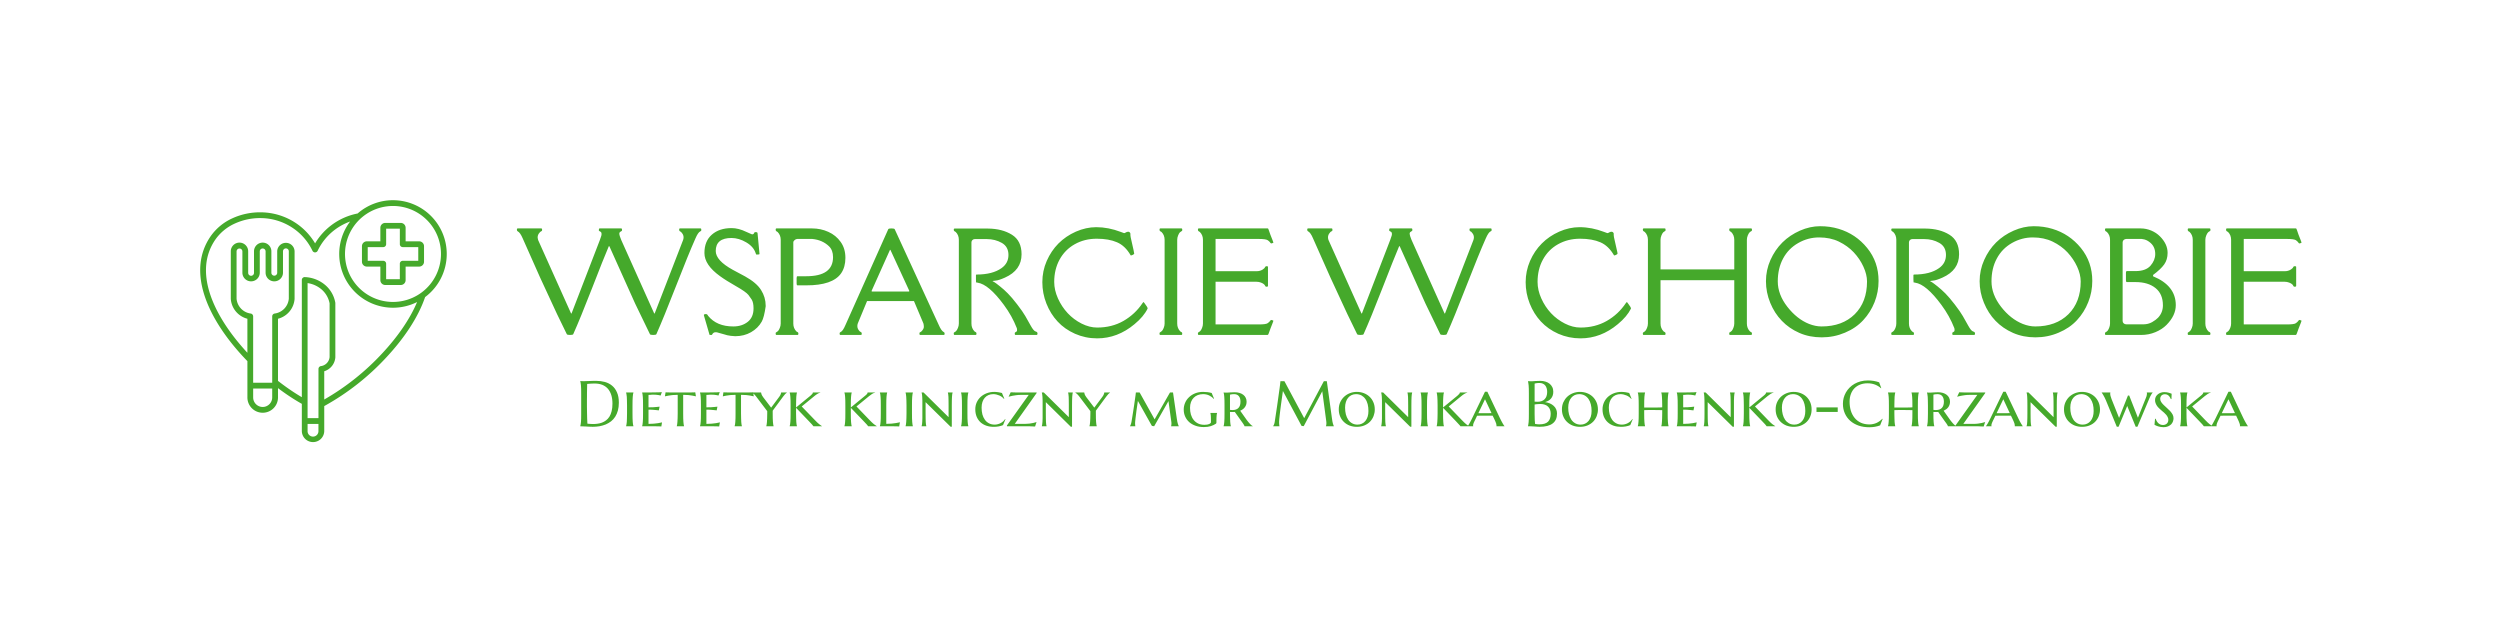 <svg xmlns="http://www.w3.org/2000/svg" id="SvgjsSvg7570" width="4096" height="1051.815" version="1.1" xmlns:xlink="http://www.w3.org/1999/xlink" xmlns:svgjs="http://svgjs.com/svgjs"><defs id="SvgjsDefs7571"></defs><g id="SvgjsG7572" transform="translate(328, 328) scale(34.4)" opacity="1"><defs id="SvgjsDefs3207"></defs><g id="SvgjsG3208" transform="scale(0.219)" opacity="1"><g id="SvgjsG3209" class="bIdOmf7hq" transform="translate(-1.49, -1.965) scale(0.566)" light-content="false" non-strokable="false" fill="#45a92b"><path d="M26.641 82.926a3.676 3.676 0 0 0 3.66-3.664v-3.434h-7.316v3.434a3.672 3.672 0 0 0 3.656 3.66zm17.262 4.29h4.172l.004-18.899c0-.582.449-1.066 1.031-1.11a3.843 3.843 0 0 0 3.242-3.464V43.118a9.39 9.39 0 0 0-3.21-5.465 10.77 10.77 0 0 0-5.247-2.332v51.895zm4.172 2.222l-4.18-.004v2.789a2.086 2.086 0 1 0 4.172 0v-2.79zM30.302 73.606V48.118c0-.586.453-1.07 1.035-1.11a6.291 6.291 0 0 0 5.344-5.699V23.11c0-.617-.504-1.12-1.121-1.12a1.12 1.12 0 0 0-1.117 1.12v8.29-.005a3.341 3.341 0 0 1-6.68 0V23.11c-.02-.605-.516-1.086-1.121-1.086s-1.102.48-1.117 1.086v8.29-.005a3.341 3.341 0 0 1-6.68 0V23.11a1.12 1.12 0 0 0-2.238 0v18.2a6.288 6.288 0 0 0 5.414 5.71c.55.074.96.543.96 1.098v25.488zm43.422-61.402H79.7c1.028 0 1.864.836 1.864 1.863v5.211h5.21c1.028 0 1.864.836 1.864 1.863v5.977a1.863 1.863 0 0 1-1.863 1.863h-5.211v5.211c0 .496-.2.969-.547 1.317a1.862 1.862 0 0 1-1.32.546h-5.973a1.866 1.866 0 0 1-1.863-1.863v-5.21H66.65c-.496 0-.969-.2-1.317-.552a1.847 1.847 0 0 1-.547-1.316v-5.973c0-.496.196-.968.547-1.316.032-.031.063-.059.098-.086a1.84 1.84 0 0 1 1.219-.461h5.21v-5.21c0-1.028.837-1.864 1.864-1.864zm5.621 2.219h-5.262v5.964h-.004c0 .614-.496 1.11-1.109 1.11h-5.965v5.262l5.965.003c.293 0 .578.118.785.325.207.207.324.492.324.785v5.965h5.262v-5.965c0-.293.117-.578.324-.785.211-.207.492-.325.785-.325h5.973v-5.261l-5.969-.004a1.109 1.109 0 0 1-1.109-1.11zm-2.633-10.95v.005a20.64 20.64 0 0 1 14.602 6.05 20.642 20.642 0 0 1 6.051 14.605 20.65 20.65 0 0 1-8.309 16.562c-2.722 7.97-8.21 15.98-14.758 23.02a94.998 94.998 0 0 1-24 18.863v9.645a4.308 4.308 0 0 1-8.613 0v-10.5c-1.668-.938-3.39-2-5.14-3.176a86.61 86.61 0 0 1-4.016-2.863v3.578a5.877 5.877 0 0 1-5.879 5.879 5.877 5.877 0 0 1-5.879-5.88V65.314c-7.558-7.77-13.94-16.875-16.684-25.855-2.375-7.774-2.047-15.441 2.547-22.113a20.48 20.48 0 0 1 8.316-6.895 25.536 25.536 0 0 1 11.336-2.316 24.55 24.55 0 0 1 12.738 3.887 24.168 24.168 0 0 1 7.758 8.043 24.146 24.146 0 0 1 6.184-6.938A24.533 24.533 0 0 1 63.122 8.58a20.58 20.58 0 0 1 13.59-5.105zm9.254 39.134c-2.844 6.777-7.66 13.543-13.289 19.602A94.086 94.086 0 0 1 50.294 80.06V69.2a6.072 6.072 0 0 0 4.27-5.347V43.022a1.14 1.14 0 0 0-.036-.285 11.58 11.58 0 0 0-3.984-6.781 12.884 12.884 0 0 0-7.742-2.938 1.106 1.106 0 0 0-1.117 1.09V79.17a76.007 76.007 0 0 1-3.907-2.457 90.621 90.621 0 0 1-5.25-3.813V49.025a8.502 8.502 0 0 0 6.372-7.601V23.112a3.339 3.339 0 0 0-6.676 0V31.4v-.004a1.122 1.122 0 0 1-2.242 0v-8.285a3.338 3.338 0 0 0-6.676 0V31.4v-.004c0 .621-.504 1.121-1.121 1.121s-1.117-.5-1.117-1.121v-8.285a3.34 3.34 0 0 0-6.68 0v18.227c0 .05 0 .097.008.144a8.503 8.503 0 0 0 6.371 7.543V62.1C14.134 54.944 8.646 46.803 6.205 38.82c-2.184-7.15-1.906-14.173 2.25-20.212h-.004a18.296 18.296 0 0 1 7.43-6.14 23.322 23.322 0 0 1 10.359-2.114 22.313 22.313 0 0 1 11.578 3.54A21.864 21.864 0 0 1 45.77 22.9c.183.383.574.63 1 .63s.816-.247 1-.63a21.87 21.87 0 0 1 6.52-8.012 22.242 22.242 0 0 1 5.949-3.226 20.67 20.67 0 0 0-3.563 17.508 20.665 20.665 0 0 0 29.285 13.437zm3.781-31.512a18.418 18.418 0 0 0-15.44-5.243 18.43 18.43 0 0 0-13.563 9.059 18.45 18.45 0 0 0-1.066 16.273A18.444 18.444 0 0 0 71.94 41.938a18.436 18.436 0 0 0 23.21-17.809 18.379 18.379 0 0 0-5.402-13.035z" fill-rule="evenodd"></path></g><g id="SvgjsG3210" class="text" transform="translate(263.31, 29.308) scale(1)" light-content="false" fill="#45a92b"><path d="M-174.33 -19.31L-168.73 -6.85L-165.5 -0.17C-165.45 -0.06 -165.21 0 -164.8 0C-164.38 0 -164.15 -0.06 -164.1 -0.17C-163.06 -2.52 -161.63 -6 -159.83 -10.63C-158.03 -15.25 -156.62 -18.71 -155.6 -21C-155.23 -21.87 -154.88 -22.37 -154.57 -22.52C-154.5 -22.55 -154.44 -22.59 -154.39 -22.62C-154.35 -22.66 -154.33 -22.75 -154.33 -22.92C-154.33 -23.08 -154.39 -23.17 -154.51 -23.17L-158.97 -23.17C-159.09 -23.17 -159.15 -23.08 -159.15 -22.9C-159.15 -22.72 -159.09 -22.6 -158.97 -22.54C-158.85 -22.49 -158.77 -22.44 -158.73 -22.4C-158.21 -21.88 -158.06 -21.3 -158.29 -20.65L-164.47 -4.67L-164.57 -4.67L-171.74 -20.65L-171.91 -21.1C-172.03 -21.4 -172.11 -21.65 -172.14 -21.84C-172.17 -21.97 -172.17 -22.08 -172.14 -22.16C-172.12 -22.25 -172.08 -22.32 -172.02 -22.38C-171.96 -22.44 -171.89 -22.49 -171.81 -22.52C-171.74 -22.56 -171.68 -22.59 -171.63 -22.62C-171.59 -22.66 -171.57 -22.75 -171.57 -22.92C-171.57 -23.08 -171.63 -23.17 -171.76 -23.17L-176.44 -23.17C-176.56 -23.17 -176.62 -23.03 -176.62 -22.77C-176.62 -22.68 -176.52 -22.58 -176.32 -22.49C-176.13 -22.41 -176.03 -22.25 -176.03 -22.04L-176.03 -21.81C-176.03 -21.75 -176.05 -21.67 -176.08 -21.55C-176.12 -21.44 -176.15 -21.35 -176.17 -21.29C-176.19 -21.23 -176.22 -21.13 -176.28 -20.97C-176.34 -20.82 -176.38 -20.72 -176.39 -20.65L-182.55 -4.67L-182.65 -4.67L-189.82 -20.65C-190.04 -21.3 -189.9 -21.88 -189.38 -22.4C-189.33 -22.45 -189.27 -22.49 -189.19 -22.52C-189.12 -22.56 -189.06 -22.59 -189.02 -22.62C-188.97 -22.66 -188.95 -22.75 -188.95 -22.92C-188.95 -23.08 -189.01 -23.17 -189.14 -23.17L-194.26 -23.17C-194.38 -23.17 -194.44 -23.08 -194.44 -22.9C-194.44 -22.72 -194.38 -22.6 -194.26 -22.54C-193.9 -22.37 -193.54 -21.86 -193.17 -21L-189.42 -12.56L-185.71 -4.55L-183.58 -0.17C-183.52 -0.06 -183.29 0 -182.87 0C-182.46 0 -182.23 -0.06 -182.18 -0.17C-181.14 -2.49 -179.79 -5.8 -178.11 -10.11C-176.44 -14.42 -175.22 -17.49 -174.44 -19.31Z M-149.49 -0.17L-148.69 0.06C-148.23 0.17 -147.66 0.24 -146.95 0.27C-145.67 0.27 -144.52 -0.02 -143.51 -0.6C-142.5 -1.18 -141.72 -1.95 -141.18 -2.91C-140.85 -3.5 -140.56 -4.6 -140.33 -6.22L-140.33 -6.36C-140.33 -7.57 -140.66 -8.71 -141.33 -9.77C-141.99 -10.83 -143.15 -11.81 -144.8 -12.73L-147.49 -14.17C-149.96 -15.53 -151.19 -16.89 -151.19 -18.26C-151.19 -20.14 -150.05 -21.09 -147.77 -21.09C-146.69 -21.09 -145.62 -20.77 -144.54 -20.13C-143.47 -19.5 -142.79 -18.7 -142.49 -17.74C-142.45 -17.57 -142.39 -17.48 -142.32 -17.48C-141.89 -17.48 -141.67 -17.52 -141.67 -17.61L-142.1 -22.15C-142.1 -22.33 -142.31 -22.39 -142.73 -22.35C-142.75 -22.35 -142.81 -22.25 -142.9 -22.07C-143 -21.89 -143.17 -21.84 -143.41 -21.92C-143.66 -22.01 -144.04 -22.18 -144.57 -22.43C-145.68 -22.97 -146.74 -23.24 -147.74 -23.24C-149.52 -23.24 -150.95 -22.77 -152.03 -21.82C-153.11 -20.88 -153.65 -19.55 -153.65 -17.82C-153.65 -16.09 -152.52 -14.42 -150.26 -12.79C-149.37 -12.14 -148.21 -11.42 -146.79 -10.61C-145.36 -9.8 -144.45 -9.16 -144.08 -8.7C-143.9 -8.48 -143.67 -8.16 -143.39 -7.73C-143.11 -7.3 -142.97 -6.65 -142.97 -5.78C-142.97 -4.49 -143.39 -3.51 -144.23 -2.85C-145.06 -2.19 -146.11 -1.85 -147.37 -1.85C-149.78 -1.85 -151.6 -2.62 -152.85 -4.16C-152.91 -4.27 -152.95 -4.34 -152.97 -4.36C-152.99 -4.37 -153.02 -4.41 -153.07 -4.46C-153.12 -4.51 -153.21 -4.54 -153.34 -4.54C-153.67 -4.54 -153.81 -4.44 -153.76 -4.24L-152.55 -0.07C-152.54 -0.02 -152.51 0 -152.45 0L-152.04 0C-152.03 0 -152.02 -0.01 -152.01 -0.03C-151.83 -0.41 -151.58 -0.59 -151.25 -0.59L-151.08 -0.59C-150.98 -0.59 -150.77 -0.54 -150.43 -0.43C-150.09 -0.32 -149.78 -0.24 -149.49 -0.17Z M-134.32 -20.14C-134.32 -20.3 -134.23 -20.46 -134.04 -20.63C-133.86 -20.79 -133.66 -20.88 -133.46 -20.88L-130.2 -20.88C-128.73 -20.74 -127.52 -20.21 -126.55 -19.28C-125.97 -18.71 -125.68 -17.92 -125.68 -16.92C-125.68 -14.15 -127.62 -12.77 -131.52 -12.77L-133.41 -12.77C-133.54 -12.77 -133.6 -12.64 -133.6 -12.38L-133.6 -11.19C-133.6 -10.92 -133.54 -10.79 -133.41 -10.79L-131.52 -10.79C-127.68 -10.78 -125.15 -11.65 -123.92 -13.41C-123.3 -14.31 -122.99 -15.43 -122.99 -16.77C-122.99 -18.11 -123.33 -19.27 -124.02 -20.23C-124.71 -21.2 -125.6 -21.93 -126.7 -22.42C-127.8 -22.92 -128.99 -23.17 -130.26 -23.17L-137.98 -23.17C-138.1 -23.17 -138.16 -23.08 -138.16 -22.9C-138.16 -22.72 -138.1 -22.6 -137.98 -22.54C-137.86 -22.49 -137.78 -22.44 -137.74 -22.4C-137.29 -21.95 -137.06 -21.38 -137.06 -20.69L-137.06 -2.48C-137.06 -2.15 -137.13 -1.84 -137.26 -1.52C-137.39 -1.2 -137.52 -0.99 -137.63 -0.87C-137.75 -0.75 -137.85 -0.68 -137.92 -0.64C-138 -0.61 -138.06 -0.58 -138.1 -0.54C-138.14 -0.51 -138.16 -0.41 -138.16 -0.25C-138.16 -0.08 -138.1 0 -137.98 0L-133.4 0C-133.28 0 -133.21 -0.09 -133.21 -0.27C-133.21 -0.45 -133.28 -0.57 -133.4 -0.62C-133.52 -0.68 -133.6 -0.73 -133.64 -0.76C-134.09 -1.22 -134.32 -1.79 -134.32 -2.48Z M-122.98 -2.16C-123.35 -1.29 -123.7 -0.78 -124.01 -0.65C-124.08 -0.61 -124.14 -0.58 -124.18 -0.54C-124.23 -0.51 -124.25 -0.41 -124.25 -0.25C-124.25 -0.08 -124.19 0 -124.06 0L-119.61 0C-119.49 0 -119.43 -0.09 -119.43 -0.27C-119.43 -0.45 -119.49 -0.57 -119.61 -0.62C-119.73 -0.68 -119.81 -0.73 -119.85 -0.76C-120.21 -1.12 -120.39 -1.49 -120.39 -1.88L-120.39 -1.91L-120.39 -2.06C-120.39 -2.17 -120.35 -2.32 -120.29 -2.52L-118.28 -7.37L-108.08 -7.37L-106.03 -2.52C-105.97 -2.32 -105.93 -2.07 -105.93 -1.76C-105.93 -1.45 -106.11 -1.12 -106.47 -0.76C-106.52 -0.72 -106.58 -0.68 -106.65 -0.64C-106.73 -0.61 -106.79 -0.58 -106.83 -0.54C-106.87 -0.51 -106.89 -0.41 -106.89 -0.25C-106.89 -0.08 -106.83 0 -106.71 0L-101.59 0C-101.47 0 -101.41 -0.09 -101.41 -0.27C-101.41 -0.45 -101.47 -0.57 -101.59 -0.62C-101.95 -0.79 -102.31 -1.31 -102.68 -2.16L-112.27 -23C-112.33 -23.11 -112.56 -23.17 -112.98 -23.17C-113.39 -23.17 -113.62 -23.11 -113.67 -23ZM-117.28 -9.62L-113.3 -18.5L-113.2 -18.5L-109.11 -9.62C-109.1 -9.59 -109.09 -9.55 -109.1 -9.51C-109.11 -9.47 -109.13 -9.45 -109.16 -9.45L-117.23 -9.45C-117.26 -9.45 -117.28 -9.47 -117.29 -9.51C-117.3 -9.55 -117.29 -9.59 -117.28 -9.62Z M-94.86 -20.85L-92.24 -20.85C-91.03 -20.85 -89.94 -20.57 -88.97 -20.02C-88.01 -19.47 -87.53 -18.59 -87.53 -17.4C-87.53 -16.2 -88.03 -15.25 -89.03 -14.54C-90.33 -13.61 -92.14 -13.14 -94.46 -13.14C-94.56 -13.14 -94.6 -13.09 -94.6 -13L-94.6 -12.13C-94.6 -11.84 -94.59 -11.61 -94.58 -11.44C-94.58 -11.43 -94.46 -11.41 -94.24 -11.37C-92.64 -11.14 -90.74 -9.54 -88.54 -6.56C-87.35 -4.96 -86.41 -3.27 -85.72 -1.5C-85.68 -1.4 -85.66 -1.28 -85.66 -1.11C-85.65 -0.95 -85.68 -0.83 -85.73 -0.78C-85.78 -0.72 -85.84 -0.68 -85.92 -0.64C-86 -0.61 -86.05 -0.58 -86.1 -0.54C-86.14 -0.51 -86.16 -0.41 -86.16 -0.25C-86.16 -0.08 -86.1 0 -85.98 0L-81.39 0C-81.27 0 -81.21 -0.11 -81.21 -0.33C-81.21 -0.54 -81.35 -0.69 -81.63 -0.76C-81.92 -0.84 -82.27 -1.26 -82.7 -2.04L-83.86 -4.1C-84.23 -4.75 -84.82 -5.59 -85.61 -6.62C-86.4 -7.65 -87.08 -8.45 -87.66 -9.03C-88.23 -9.61 -88.81 -10.13 -89.4 -10.59C-89.98 -11.06 -90.37 -11.34 -90.56 -11.46L-91.01 -11.71C-91.01 -11.74 -90.78 -11.77 -90.32 -11.82C-89.86 -11.86 -89.18 -12.08 -88.3 -12.47C-85.88 -13.55 -84.68 -15.24 -84.68 -17.55C-84.68 -19.51 -85.38 -20.93 -86.78 -21.8C-88.18 -22.67 -89.91 -23.12 -91.99 -23.14L-99.24 -23.14C-99.37 -23.14 -99.43 -23.05 -99.43 -22.88C-99.43 -22.71 -99.37 -22.6 -99.24 -22.54C-99.12 -22.49 -99.04 -22.44 -99 -22.4C-98.55 -21.95 -98.32 -21.38 -98.32 -20.69L-98.32 -2.48C-98.32 -2.15 -98.39 -1.84 -98.52 -1.52C-98.65 -1.2 -98.78 -0.99 -98.9 -0.87C-99.01 -0.75 -99.11 -0.68 -99.19 -0.64C-99.26 -0.61 -99.32 -0.58 -99.36 -0.54C-99.41 -0.51 -99.43 -0.41 -99.43 -0.25C-99.43 -0.08 -99.37 0 -99.24 0L-94.66 0C-94.54 0 -94.48 -0.09 -94.48 -0.27C-94.48 -0.45 -94.54 -0.57 -94.66 -0.62C-94.78 -0.68 -94.86 -0.73 -94.9 -0.76C-95.35 -1.22 -95.58 -1.79 -95.58 -2.48L-95.58 -20.14C-95.58 -20.34 -95.51 -20.51 -95.37 -20.64C-95.23 -20.78 -95.06 -20.85 -94.86 -20.85Z M-68.24 -1.61C-69.36 -1.61 -70.49 -1.9 -71.64 -2.48C-72.78 -3.06 -73.78 -3.81 -74.64 -4.73C-75.5 -5.65 -76.21 -6.72 -76.76 -7.93C-77.3 -9.14 -77.58 -10.34 -77.58 -11.53C-77.58 -13.34 -77.19 -14.96 -76.42 -16.38C-75.64 -17.81 -74.54 -18.93 -73.12 -19.73C-71.7 -20.53 -70.1 -20.93 -68.33 -20.93C-66.56 -20.93 -65.09 -20.67 -63.91 -20.15C-62.72 -19.64 -61.74 -18.69 -60.96 -17.33C-60.92 -17.26 -60.78 -17.29 -60.54 -17.4C-60.3 -17.52 -60.18 -17.61 -60.18 -17.66C-60.18 -17.78 -60.23 -18.04 -60.32 -18.44L-60.67 -20C-60.92 -20.98 -61.03 -21.61 -61.01 -21.88C-61 -22.05 -61.02 -22.15 -61.06 -22.18C-61.16 -22.36 -61.31 -22.45 -61.49 -22.45C-61.68 -22.45 -61.86 -22.39 -62.03 -22.28C-62.2 -22.16 -62.33 -22.12 -62.43 -22.16L-63.08 -22.4C-64.88 -23.09 -66.67 -23.44 -68.44 -23.44C-69.93 -23.44 -71.4 -23.11 -72.87 -22.47C-74.33 -21.82 -75.59 -20.96 -76.66 -19.89C-77.72 -18.82 -78.57 -17.55 -79.21 -16.09C-79.85 -14.62 -80.16 -13.09 -80.16 -11.48C-80.16 -9.88 -79.87 -8.33 -79.28 -6.84C-78.69 -5.34 -77.88 -4.04 -76.85 -2.93C-75.83 -1.82 -74.56 -0.93 -73.06 -0.26C-71.56 0.4 -69.96 0.74 -68.24 0.74C-65.28 0.74 -62.57 -0.29 -60.11 -2.35C-58.78 -3.45 -57.83 -4.58 -57.27 -5.73C-57.23 -5.78 -57.28 -5.93 -57.42 -6.17L-57.86 -6.8C-57.95 -6.93 -58.03 -7.04 -58.09 -7.11C-58.15 -7.19 -58.25 -7.13 -58.37 -6.93C-59.45 -5.31 -60.84 -4.02 -62.52 -3.05C-64.2 -2.09 -66.11 -1.61 -68.24 -1.61Z M-54.49 -23.17C-54.62 -23.17 -54.68 -23.08 -54.68 -22.9C-54.68 -22.72 -54.62 -22.6 -54.49 -22.54C-54.37 -22.49 -54.29 -22.44 -54.25 -22.4C-53.8 -21.95 -53.57 -21.38 -53.57 -20.69L-53.57 -2.48C-53.57 -2.15 -53.64 -1.84 -53.77 -1.52C-53.9 -1.2 -54.03 -0.99 -54.15 -0.87C-54.27 -0.75 -54.36 -0.68 -54.44 -0.64C-54.51 -0.61 -54.57 -0.58 -54.61 -0.54C-54.66 -0.51 -54.68 -0.41 -54.68 -0.25C-54.68 -0.08 -54.62 0 -54.49 0L-49.91 0C-49.79 0 -49.73 -0.09 -49.73 -0.27C-49.73 -0.45 -49.79 -0.57 -49.91 -0.62C-50.03 -0.68 -50.11 -0.73 -50.15 -0.76C-50.6 -1.22 -50.83 -1.79 -50.83 -2.48L-50.83 -20.69C-50.83 -21.01 -50.76 -21.33 -50.63 -21.65C-50.5 -21.96 -50.38 -22.18 -50.26 -22.3C-50.14 -22.41 -50.04 -22.49 -49.97 -22.52C-49.89 -22.56 -49.83 -22.59 -49.79 -22.62C-49.75 -22.66 -49.73 -22.75 -49.73 -22.92C-49.73 -23.08 -49.79 -23.17 -49.91 -23.17Z M-33.56 -13.86L-42.49 -13.86L-42.49 -20.88L-33.1 -20.88C-32.03 -20.88 -31.38 -20.78 -31.14 -20.6C-30.9 -20.42 -30.74 -20.28 -30.68 -20.19C-30.62 -20.1 -30.57 -20.03 -30.52 -19.98C-30.47 -19.93 -30.43 -19.9 -30.39 -19.9C-30.34 -19.9 -30.25 -19.92 -30.12 -19.97C-29.98 -20.02 -29.91 -20.06 -29.91 -20.1C-29.91 -20.14 -29.98 -20.32 -30.11 -20.65L-30.56 -21.79C-30.73 -22.23 -30.85 -22.57 -30.92 -22.81C-30.98 -23.05 -31.06 -23.17 -31.16 -23.17L-46.15 -23.17C-46.27 -23.17 -46.33 -23.08 -46.33 -22.9C-46.33 -22.72 -46.27 -22.6 -46.15 -22.54C-46.03 -22.49 -45.95 -22.44 -45.91 -22.4C-45.46 -21.95 -45.23 -21.38 -45.23 -20.69L-45.23 -2.48C-45.23 -2.15 -45.3 -1.84 -45.43 -1.52C-45.56 -1.2 -45.68 -0.99 -45.8 -0.87C-45.92 -0.75 -46.02 -0.68 -46.09 -0.64C-46.17 -0.61 -46.23 -0.58 -46.27 -0.54C-46.31 -0.51 -46.33 -0.41 -46.33 -0.25C-46.33 -0.08 -46.27 0 -46.15 0L-31.16 0C-31.05 -0.04 -30.97 -0.17 -30.91 -0.39C-30.85 -0.61 -30.73 -0.94 -30.56 -1.37L-30.11 -2.52C-29.98 -2.85 -29.91 -3.03 -29.91 -3.07C-29.91 -3.11 -29.98 -3.15 -30.12 -3.2C-30.25 -3.24 -30.35 -3.27 -30.4 -3.27C-30.45 -3.27 -30.53 -3.2 -30.63 -3.05C-30.73 -2.91 -30.9 -2.75 -31.14 -2.57C-31.38 -2.38 -32.03 -2.29 -33.1 -2.29L-42.49 -2.29L-42.49 -11.57L-33.56 -11.57C-33.24 -11.57 -32.92 -11.51 -32.61 -11.39C-32.29 -11.26 -32.07 -11.14 -31.96 -11.02C-31.84 -10.91 -31.76 -10.81 -31.73 -10.73C-31.7 -10.66 -31.66 -10.6 -31.63 -10.56C-31.6 -10.52 -31.5 -10.49 -31.33 -10.49C-31.17 -10.49 -31.09 -10.56 -31.09 -10.68L-31.09 -14.78C-31.09 -14.9 -31.18 -14.96 -31.36 -14.96C-31.53 -14.96 -31.65 -14.9 -31.71 -14.78C-31.77 -14.66 -31.81 -14.58 -31.85 -14.54C-32.3 -14.09 -32.87 -13.86 -33.56 -13.86Z M-2.45 -19.31L3.15 -6.85L6.38 -0.17C6.44 -0.06 6.67 0 7.09 0C7.5 0 7.73 -0.06 7.78 -0.17C8.83 -2.52 10.25 -6 12.05 -10.63C13.85 -15.25 15.26 -18.71 16.28 -21C16.66 -21.87 17 -22.37 17.31 -22.52C17.39 -22.55 17.45 -22.59 17.49 -22.62C17.53 -22.66 17.55 -22.75 17.55 -22.92C17.55 -23.08 17.49 -23.17 17.37 -23.17L12.91 -23.17C12.79 -23.17 12.73 -23.08 12.73 -22.9C12.73 -22.72 12.79 -22.6 12.91 -22.54C13.04 -22.49 13.12 -22.44 13.15 -22.4C13.67 -21.88 13.82 -21.3 13.59 -20.65L7.41 -4.67L7.31 -4.67L0.14 -20.65L-0.03 -21.1C-0.15 -21.4 -0.23 -21.65 -0.25 -21.84C-0.28 -21.97 -0.29 -22.08 -0.26 -22.16C-0.24 -22.25 -0.2 -22.32 -0.13 -22.38C-0.07 -22.44 0 -22.49 0.07 -22.52C0.15 -22.56 0.21 -22.59 0.25 -22.62C0.29 -22.66 0.31 -22.75 0.31 -22.92C0.31 -23.08 0.25 -23.17 0.13 -23.17L-4.55 -23.17C-4.68 -23.17 -4.74 -23.03 -4.74 -22.77C-4.74 -22.68 -4.64 -22.58 -4.44 -22.49C-4.24 -22.41 -4.14 -22.25 -4.14 -22.04L-4.14 -21.81C-4.14 -21.75 -4.16 -21.67 -4.2 -21.55C-4.24 -21.44 -4.27 -21.35 -4.29 -21.29C-4.3 -21.23 -4.34 -21.13 -4.4 -20.97C-4.46 -20.82 -4.49 -20.72 -4.51 -20.65L-10.66 -4.67L-10.76 -4.67L-17.93 -20.65C-18.16 -21.3 -18.01 -21.88 -17.5 -22.4C-17.45 -22.45 -17.39 -22.49 -17.31 -22.52C-17.24 -22.56 -17.18 -22.59 -17.13 -22.62C-17.09 -22.66 -17.07 -22.75 -17.07 -22.92C-17.07 -23.08 -17.13 -23.17 -17.25 -23.17L-22.37 -23.17C-22.5 -23.17 -22.56 -23.08 -22.56 -22.9C-22.56 -22.72 -22.5 -22.6 -22.37 -22.54C-22.02 -22.37 -21.65 -21.86 -21.29 -21L-17.54 -12.56L-13.83 -4.55L-11.7 -0.17C-11.64 -0.06 -11.4 0 -10.99 0C-10.57 0 -10.34 -0.06 -10.3 -0.17C-9.26 -2.49 -7.9 -5.8 -6.23 -10.11C-4.56 -14.42 -3.33 -17.49 -2.56 -19.31Z M36.87 -1.61C35.75 -1.61 34.62 -1.9 33.48 -2.48C32.34 -3.06 31.33 -3.81 30.47 -4.73C29.61 -5.65 28.9 -6.72 28.36 -7.93C27.81 -9.14 27.54 -10.34 27.54 -11.53C27.54 -13.34 27.92 -14.96 28.7 -16.38C29.47 -17.81 30.57 -18.93 31.99 -19.73C33.42 -20.53 35.01 -20.93 36.78 -20.93C38.55 -20.93 40.02 -20.67 41.21 -20.15C42.39 -19.64 43.37 -18.69 44.16 -17.33C44.19 -17.26 44.33 -17.29 44.57 -17.4C44.81 -17.52 44.93 -17.61 44.93 -17.66C44.93 -17.78 44.89 -18.04 44.79 -18.44L44.44 -20C44.19 -20.98 44.08 -21.61 44.1 -21.88C44.11 -22.05 44.09 -22.15 44.06 -22.18C43.95 -22.36 43.81 -22.45 43.62 -22.45C43.43 -22.45 43.25 -22.39 43.08 -22.28C42.91 -22.16 42.78 -22.12 42.68 -22.16L42.03 -22.4C40.23 -23.09 38.45 -23.44 36.67 -23.44C35.18 -23.44 33.71 -23.11 32.25 -22.47C30.79 -21.82 29.52 -20.96 28.46 -19.89C27.39 -18.82 26.54 -17.55 25.9 -16.09C25.27 -14.62 24.95 -13.09 24.95 -11.48C24.95 -9.88 25.24 -8.33 25.83 -6.84C26.42 -5.34 27.23 -4.04 28.26 -2.93C29.29 -1.82 30.55 -0.93 32.05 -0.26C33.55 0.4 35.16 0.74 36.87 0.74C39.83 0.74 42.54 -0.29 45 -2.35C46.33 -3.45 47.28 -4.58 47.85 -5.73C47.88 -5.78 47.83 -5.93 47.69 -6.17L47.25 -6.8C47.16 -6.93 47.08 -7.04 47.02 -7.11C46.96 -7.19 46.87 -7.13 46.74 -6.93C45.66 -5.31 44.28 -4.02 42.59 -3.05C40.91 -2.09 39 -1.61 36.87 -1.61Z M50.62 -23.17C50.5 -23.17 50.43 -23.08 50.43 -22.9C50.43 -22.72 50.5 -22.6 50.62 -22.54C50.74 -22.49 50.82 -22.44 50.86 -22.4C51.31 -21.95 51.54 -21.38 51.54 -20.69L51.54 -2.48C51.54 -2.15 51.47 -1.84 51.34 -1.52C51.21 -1.2 51.08 -0.99 50.97 -0.87C50.85 -0.75 50.75 -0.68 50.68 -0.64C50.6 -0.61 50.54 -0.58 50.5 -0.54C50.46 -0.51 50.43 -0.41 50.43 -0.25C50.43 -0.08 50.5 0 50.62 0L55.2 0C55.32 0 55.38 -0.09 55.38 -0.27C55.38 -0.45 55.32 -0.57 55.2 -0.62C55.08 -0.68 55 -0.73 54.96 -0.76C54.51 -1.22 54.28 -1.79 54.28 -2.48L54.28 -11.91L70.32 -11.91L70.32 -2.48C70.32 -2.15 70.25 -1.84 70.12 -1.52C69.99 -1.2 69.87 -0.99 69.75 -0.87C69.63 -0.75 69.53 -0.68 69.46 -0.64C69.38 -0.61 69.32 -0.58 69.28 -0.54C69.24 -0.51 69.22 -0.41 69.22 -0.25C69.22 -0.08 69.28 0 69.4 0L73.98 0C74.11 0 74.17 -0.09 74.17 -0.27C74.17 -0.45 74.11 -0.57 73.98 -0.62C73.86 -0.68 73.78 -0.73 73.74 -0.76C73.29 -1.22 73.06 -1.79 73.06 -2.48L73.06 -20.69C73.06 -21.01 73.13 -21.33 73.26 -21.65C73.39 -21.96 73.52 -22.18 73.64 -22.3C73.75 -22.41 73.85 -22.49 73.93 -22.52C74 -22.56 74.06 -22.59 74.1 -22.62C74.15 -22.66 74.17 -22.75 74.17 -22.92C74.17 -23.08 74.11 -23.17 73.98 -23.17L69.4 -23.17C69.28 -23.17 69.22 -23.08 69.22 -22.9C69.22 -22.72 69.28 -22.6 69.4 -22.54C69.52 -22.49 69.6 -22.44 69.64 -22.4C70.09 -21.95 70.32 -21.38 70.32 -20.69L70.32 -14.26L54.28 -14.26L54.28 -20.69C54.28 -21.01 54.35 -21.33 54.48 -21.65C54.61 -21.96 54.74 -22.18 54.85 -22.3C54.97 -22.41 55.07 -22.49 55.14 -22.52C55.22 -22.56 55.28 -22.59 55.32 -22.62C55.36 -22.66 55.38 -22.75 55.38 -22.92C55.38 -23.08 55.32 -23.17 55.2 -23.17Z M86.58 -2.4C84.81 -3.11 83.24 -4.36 81.85 -6.14C80.47 -7.92 79.78 -9.76 79.78 -11.65C79.78 -13.54 80.17 -15.2 80.94 -16.63C81.71 -18.07 82.81 -19.19 84.24 -20C85.66 -20.81 87.17 -21.21 88.78 -21.21C90.38 -21.21 91.82 -20.91 93.08 -20.3C94.35 -19.68 95.42 -18.91 96.3 -17.97C97.18 -17.03 97.88 -16 98.4 -14.86C98.92 -13.73 99.19 -12.65 99.19 -11.63C99.19 -8.65 98.29 -6.27 96.51 -4.5C94.72 -2.74 92.32 -1.85 89.3 -1.85C88.41 -1.85 87.51 -2.04 86.58 -2.4ZM78.14 -6.99C78.76 -5.48 79.6 -4.17 80.66 -3.08C81.71 -1.98 82.98 -1.1 84.46 -0.45C85.94 0.2 87.57 0.52 89.34 0.52C91.12 0.52 92.8 0.18 94.4 -0.5C96 -1.17 97.32 -2.08 98.37 -3.22C99.42 -4.35 100.24 -5.66 100.83 -7.13C101.41 -8.6 101.7 -10.14 101.7 -11.75C101.7 -14.5 100.88 -16.88 99.22 -18.92C97.57 -20.95 95.5 -22.34 93.02 -23.08C91.77 -23.46 90.42 -23.65 88.97 -23.65C87.53 -23.65 86.08 -23.33 84.61 -22.69C83.15 -22.04 81.87 -21.19 80.79 -20.12C79.71 -19.05 78.85 -17.78 78.19 -16.31C77.54 -14.85 77.21 -13.31 77.21 -11.69C77.21 -10.07 77.52 -8.51 78.14 -6.99Z M109.03 -20.85L111.65 -20.85C112.86 -20.85 113.95 -20.57 114.91 -20.02C115.88 -19.47 116.36 -18.59 116.36 -17.4C116.36 -16.2 115.86 -15.25 114.86 -14.54C113.56 -13.61 111.75 -13.14 109.43 -13.14C109.33 -13.14 109.28 -13.09 109.28 -13L109.28 -12.13C109.28 -11.84 109.29 -11.61 109.31 -11.44C109.31 -11.43 109.43 -11.41 109.65 -11.37C111.25 -11.14 113.15 -9.54 115.35 -6.56C116.54 -4.96 117.48 -3.27 118.17 -1.5C118.2 -1.4 118.23 -1.28 118.23 -1.11C118.23 -0.95 118.21 -0.83 118.16 -0.78C118.11 -0.72 118.04 -0.68 117.97 -0.64C117.89 -0.61 117.83 -0.58 117.79 -0.54C117.75 -0.51 117.73 -0.41 117.73 -0.25C117.73 -0.08 117.79 0 117.91 0L122.49 0C122.62 0 122.68 -0.11 122.68 -0.33C122.68 -0.54 122.54 -0.69 122.25 -0.76C121.97 -0.84 121.62 -1.26 121.19 -2.04L120.03 -4.1C119.66 -4.75 119.07 -5.59 118.28 -6.62C117.49 -7.65 116.8 -8.45 116.23 -9.03C115.65 -9.61 115.07 -10.13 114.49 -10.59C113.9 -11.06 113.52 -11.34 113.33 -11.46L112.88 -11.71C112.88 -11.74 113.11 -11.77 113.57 -11.82C114.03 -11.86 114.71 -12.08 115.59 -12.47C118.01 -13.55 119.21 -15.24 119.21 -17.55C119.21 -19.51 118.51 -20.93 117.11 -21.8C115.71 -22.67 113.98 -23.12 111.9 -23.14L104.65 -23.14C104.52 -23.14 104.46 -23.05 104.46 -22.88C104.46 -22.71 104.52 -22.6 104.65 -22.54C104.77 -22.49 104.85 -22.44 104.89 -22.4C105.34 -21.95 105.56 -21.38 105.56 -20.69L105.56 -2.48C105.56 -2.15 105.5 -1.84 105.37 -1.52C105.23 -1.2 105.11 -0.99 104.99 -0.87C104.87 -0.75 104.78 -0.68 104.7 -0.64C104.63 -0.61 104.57 -0.58 104.53 -0.54C104.48 -0.51 104.46 -0.41 104.46 -0.25C104.46 -0.08 104.52 0 104.65 0L109.23 0C109.35 0 109.41 -0.09 109.41 -0.27C109.41 -0.45 109.35 -0.57 109.23 -0.62C109.11 -0.68 109.03 -0.73 108.99 -0.76C108.53 -1.22 108.31 -1.79 108.31 -2.48L108.31 -20.14C108.31 -20.34 108.38 -20.51 108.52 -20.64C108.66 -20.78 108.83 -20.85 109.03 -20.85Z M133.06 -2.4C131.29 -3.11 129.71 -4.36 128.33 -6.14C126.95 -7.92 126.26 -9.76 126.26 -11.65C126.26 -13.54 126.64 -15.2 127.42 -16.63C128.19 -18.07 129.29 -19.19 130.71 -20C132.14 -20.81 133.65 -21.21 135.25 -21.21C136.85 -21.21 138.29 -20.91 139.56 -20.3C140.83 -19.68 141.9 -18.91 142.78 -17.97C143.65 -17.03 144.35 -16 144.88 -14.86C145.4 -13.73 145.66 -12.65 145.66 -11.63C145.66 -8.65 144.77 -6.27 142.98 -4.5C141.19 -2.74 138.79 -1.85 135.77 -1.85C134.89 -1.85 133.98 -2.04 133.06 -2.4ZM124.62 -6.99C125.24 -5.48 126.08 -4.17 127.13 -3.08C128.19 -1.98 129.46 -1.1 130.94 -0.45C132.42 0.2 134.04 0.52 135.82 0.52C137.59 0.52 139.28 0.18 140.87 -0.5C142.47 -1.17 143.8 -2.08 144.85 -3.22C145.9 -4.35 146.72 -5.66 147.3 -7.13C147.89 -8.6 148.18 -10.14 148.18 -11.75C148.18 -14.5 147.35 -16.88 145.7 -18.92C144.04 -20.95 141.97 -22.34 139.49 -23.08C138.24 -23.46 136.89 -23.65 135.45 -23.65C134.01 -23.65 132.55 -23.33 131.09 -22.69C129.62 -22.04 128.35 -21.19 127.27 -20.12C126.19 -19.05 125.32 -17.78 124.67 -16.31C124.01 -14.85 123.68 -13.31 123.68 -11.69C123.68 -10.07 123.99 -8.51 124.62 -6.99Z M159.29 -2.31L155.59 -2.31C155.37 -2.31 155.18 -2.37 155.02 -2.51C154.86 -2.65 154.78 -2.82 154.78 -3.03L154.78 -20.15C154.78 -20.36 154.86 -20.53 155.02 -20.67C155.18 -20.81 155.37 -20.88 155.59 -20.88L158.9 -20.88L159.21 -20.83C159.68 -20.77 160.14 -20.57 160.59 -20.23C161.04 -19.9 161.36 -19.52 161.56 -19.09C161.77 -18.66 161.87 -18.16 161.87 -17.59C161.87 -16.69 161.52 -15.85 160.84 -15.06C160.15 -14.28 159.06 -13.89 157.58 -13.89L155.69 -13.89C155.57 -13.89 155.5 -13.76 155.5 -13.49L155.5 -11.89C155.5 -11.63 155.57 -11.5 155.69 -11.5L157.58 -11.5C159.4 -11.5 160.85 -11.07 161.93 -10.2C163 -9.34 163.54 -8.09 163.54 -6.45C163.54 -5.4 163.19 -4.51 162.49 -3.76C162.19 -3.44 161.76 -3.12 161.19 -2.79C160.62 -2.47 159.99 -2.31 159.29 -2.31ZM158.77 0C159.89 0 160.94 -0.2 161.91 -0.61C162.88 -1.01 163.68 -1.54 164.32 -2.18C165.66 -3.54 166.34 -4.97 166.34 -6.48C166.34 -9.32 164.69 -11.41 161.4 -12.76L161.4 -13.05C162.52 -13.88 163.33 -14.65 163.82 -15.34C164.31 -16.03 164.56 -16.87 164.56 -17.85C164.56 -19.14 164 -20.35 162.87 -21.47C162.36 -21.98 161.74 -22.39 161.01 -22.7C160.27 -23.01 159.5 -23.17 158.7 -23.17L151.12 -23.17C151 -23.17 150.94 -23.08 150.94 -22.9C150.94 -22.72 151 -22.6 151.12 -22.54C151.24 -22.49 151.32 -22.44 151.36 -22.4C151.81 -21.95 152.04 -21.38 152.04 -20.69L152.04 -2.48C152.04 -2.15 151.97 -1.84 151.84 -1.52C151.71 -1.2 151.58 -0.99 151.47 -0.87C151.35 -0.75 151.25 -0.68 151.18 -0.64C151.1 -0.61 151.04 -0.58 151 -0.54C150.96 -0.51 150.94 -0.41 150.94 -0.25C150.94 -0.08 151 0 151.12 0Z M169.11 -23.17C168.99 -23.17 168.93 -23.08 168.93 -22.9C168.93 -22.72 168.99 -22.6 169.11 -22.54C169.23 -22.49 169.31 -22.44 169.35 -22.4C169.8 -21.95 170.03 -21.38 170.03 -20.69L170.03 -2.48C170.03 -2.15 169.96 -1.84 169.83 -1.52C169.7 -1.2 169.57 -0.99 169.46 -0.87C169.34 -0.75 169.24 -0.68 169.17 -0.64C169.09 -0.61 169.03 -0.58 168.99 -0.54C168.95 -0.51 168.93 -0.41 168.93 -0.25C168.93 -0.08 168.99 0 169.11 0L173.69 0C173.82 0 173.88 -0.09 173.88 -0.27C173.88 -0.45 173.82 -0.57 173.69 -0.62C173.57 -0.68 173.49 -0.73 173.45 -0.76C173 -1.22 172.77 -1.79 172.77 -2.48L172.77 -20.69C172.77 -21.01 172.84 -21.33 172.97 -21.65C173.1 -21.96 173.23 -22.18 173.35 -22.3C173.46 -22.41 173.56 -22.49 173.64 -22.52C173.71 -22.56 173.77 -22.59 173.81 -22.62C173.86 -22.66 173.88 -22.75 173.88 -22.92C173.88 -23.08 173.82 -23.17 173.69 -23.17Z M190.04 -13.86L181.12 -13.86L181.12 -20.88L190.51 -20.88C191.57 -20.88 192.23 -20.78 192.47 -20.6C192.71 -20.42 192.86 -20.28 192.92 -20.19C192.98 -20.1 193.04 -20.03 193.08 -19.98C193.13 -19.93 193.17 -19.9 193.22 -19.9C193.26 -19.9 193.35 -19.92 193.49 -19.97C193.62 -20.02 193.69 -20.06 193.69 -20.1C193.69 -20.14 193.63 -20.32 193.49 -20.65L193.04 -21.79C192.87 -22.23 192.75 -22.57 192.69 -22.81C192.62 -23.05 192.54 -23.17 192.45 -23.17L177.45 -23.17C177.33 -23.17 177.27 -23.08 177.27 -22.9C177.27 -22.72 177.33 -22.6 177.45 -22.54C177.58 -22.49 177.66 -22.44 177.7 -22.4C178.15 -21.95 178.37 -21.38 178.37 -20.69L178.37 -2.48C178.37 -2.15 178.31 -1.84 178.18 -1.52C178.04 -1.2 177.92 -0.99 177.8 -0.87C177.68 -0.75 177.59 -0.68 177.51 -0.64C177.44 -0.61 177.38 -0.58 177.33 -0.54C177.29 -0.51 177.27 -0.41 177.27 -0.25C177.27 -0.08 177.33 0 177.45 0L192.45 0C192.55 -0.04 192.63 -0.17 192.69 -0.39C192.76 -0.61 192.87 -0.94 193.04 -1.37L193.49 -2.52C193.63 -2.85 193.69 -3.03 193.69 -3.07C193.69 -3.11 193.62 -3.15 193.49 -3.2C193.35 -3.24 193.26 -3.27 193.2 -3.27C193.15 -3.27 193.08 -3.2 192.98 -3.05C192.88 -2.91 192.71 -2.75 192.47 -2.57C192.23 -2.38 191.57 -2.29 190.51 -2.29L181.12 -2.29L181.12 -11.57L190.04 -11.57C190.36 -11.57 190.68 -11.51 191 -11.39C191.31 -11.26 191.53 -11.14 191.65 -11.02C191.77 -10.91 191.84 -10.81 191.87 -10.73C191.91 -10.66 191.94 -10.6 191.97 -10.56C192.01 -10.52 192.1 -10.49 192.27 -10.49C192.43 -10.49 192.52 -10.56 192.52 -10.68L192.52 -14.78C192.52 -14.9 192.43 -14.96 192.25 -14.96C192.07 -14.96 191.95 -14.9 191.9 -14.78C191.84 -14.66 191.79 -14.58 191.75 -14.54C191.3 -14.09 190.73 -13.86 190.04 -13.86Z"></path></g><g id="SvgjsG3211" class="text" transform="translate(263.478, 49.169) scale(1)" light-content="false" fill="#45a92b"><path d="M-179.32 -9.21C-179.23 -9.22 -179.12 -9.23 -178.99 -9.24C-178.85 -9.25 -178.71 -9.26 -178.56 -9.27C-178.41 -9.27 -178.25 -9.28 -178.1 -9.29C-177.94 -9.29 -177.8 -9.3 -177.68 -9.3C-177.06 -9.3 -176.5 -9.2 -176.02 -9.01C-175.54 -8.81 -175.14 -8.53 -174.81 -8.16C-174.49 -7.78 -174.24 -7.32 -174.07 -6.78C-173.9 -6.23 -173.82 -5.61 -173.82 -4.92C-173.82 -4.29 -173.88 -3.74 -174 -3.28C-174.11 -2.82 -174.28 -2.42 -174.48 -2.09C-174.69 -1.76 -174.93 -1.5 -175.21 -1.29C-175.48 -1.08 -175.78 -0.92 -176.09 -0.8C-176.4 -0.68 -176.73 -0.6 -177.06 -0.56C-177.4 -0.51 -177.72 -0.49 -178.04 -0.49C-178.12 -0.49 -178.22 -0.49 -178.33 -0.5C-178.44 -0.5 -178.56 -0.51 -178.68 -0.52C-178.8 -0.52 -178.91 -0.53 -179.02 -0.54C-179.12 -0.55 -179.21 -0.57 -179.27 -0.57C-179.29 -0.85 -179.31 -1.2 -179.32 -1.62C-179.33 -2.04 -179.34 -2.48 -179.35 -2.93C-179.36 -3.39 -179.36 -3.83 -179.37 -4.27C-179.37 -4.7 -179.37 -5.07 -179.37 -5.37C-179.37 -5.52 -179.37 -5.69 -179.37 -5.88C-179.37 -6.06 -179.37 -6.26 -179.36 -6.47C-179.36 -6.68 -179.36 -6.89 -179.36 -7.1C-179.36 -7.32 -179.35 -7.53 -179.35 -7.73C-179.34 -8.21 -179.33 -8.7 -179.32 -9.21ZM-180.82 -9.83L-180.82 -9.8C-180.79 -9.71 -180.76 -9.59 -180.74 -9.44C-180.71 -9.29 -180.69 -9.12 -180.67 -8.9C-180.66 -8.69 -180.64 -8.44 -180.63 -8.15C-180.62 -7.85 -180.62 -7.51 -180.62 -7.12L-180.62 -2.67C-180.62 -2.29 -180.62 -1.95 -180.63 -1.66C-180.64 -1.37 -180.66 -1.12 -180.67 -0.91C-180.69 -0.7 -180.71 -0.52 -180.74 -0.38C-180.76 -0.24 -180.79 -0.12 -180.82 -0.03L-180.82 0C-180.69 0 -180.51 0.01 -180.28 0.02C-180.05 0.03 -179.81 0.04 -179.55 0.05C-179.29 0.07 -179.03 0.08 -178.77 0.09C-178.51 0.1 -178.29 0.11 -178.11 0.11C-177.6 0.11 -177.11 0.07 -176.63 -0.01C-176.15 -0.1 -175.7 -0.23 -175.28 -0.4C-174.86 -0.58 -174.47 -0.81 -174.12 -1.08C-173.77 -1.36 -173.47 -1.69 -173.22 -2.08C-172.97 -2.47 -172.78 -2.91 -172.64 -3.42C-172.5 -3.92 -172.43 -4.49 -172.43 -5.13C-172.43 -6.01 -172.56 -6.76 -172.83 -7.36C-173.09 -7.97 -173.45 -8.46 -173.9 -8.83C-174.35 -9.21 -174.87 -9.47 -175.47 -9.64C-176.07 -9.8 -176.7 -9.88 -177.36 -9.88C-177.6 -9.88 -177.87 -9.88 -178.15 -9.87C-178.43 -9.86 -178.7 -9.85 -178.96 -9.84C-179.22 -9.83 -179.45 -9.83 -179.65 -9.82C-179.85 -9.81 -180 -9.8 -180.09 -9.8C-180.14 -9.8 -180.2 -9.8 -180.28 -9.81C-180.37 -9.81 -180.45 -9.81 -180.52 -9.82C-180.61 -9.82 -180.71 -9.83 -180.82 -9.83Z M-170.65 -4.54L-170.65 -2.82C-170.65 -2.41 -170.66 -2.05 -170.67 -1.74C-170.68 -1.44 -170.69 -1.17 -170.7 -0.95C-170.72 -0.73 -170.74 -0.55 -170.77 -0.4C-170.79 -0.25 -170.82 -0.12 -170.85 -0.03L-170.85 0L-169.26 0L-169.26 -0.03C-169.3 -0.12 -169.33 -0.25 -169.35 -0.4C-169.38 -0.55 -169.4 -0.73 -169.41 -0.95C-169.43 -1.17 -169.44 -1.44 -169.45 -1.74C-169.46 -2.05 -169.46 -2.41 -169.46 -2.82L-169.46 -4.54C-169.46 -4.95 -169.46 -5.31 -169.45 -5.61C-169.44 -5.91 -169.43 -6.17 -169.41 -6.4C-169.4 -6.62 -169.38 -6.8 -169.35 -6.95C-169.33 -7.1 -169.3 -7.23 -169.26 -7.32L-169.26 -7.35L-170.85 -7.35L-170.85 -7.32C-170.82 -7.23 -170.79 -7.1 -170.77 -6.95C-170.74 -6.8 -170.72 -6.62 -170.7 -6.4C-170.69 -6.17 -170.68 -5.91 -170.67 -5.61C-170.66 -5.31 -170.65 -4.95 -170.65 -4.54Z M-167.36 -7.35L-167.36 -7.35L-167.36 -7.32C-167.33 -7.23 -167.3 -7.1 -167.28 -6.95C-167.25 -6.8 -167.23 -6.62 -167.22 -6.4C-167.2 -6.17 -167.19 -5.91 -167.18 -5.61C-167.17 -5.31 -167.17 -4.95 -167.17 -4.54L-167.17 -2.82C-167.17 -2.41 -167.17 -2.05 -167.18 -1.74C-167.19 -1.44 -167.2 -1.17 -167.22 -0.95C-167.23 -0.73 -167.25 -0.55 -167.28 -0.4C-167.3 -0.25 -167.33 -0.12 -167.36 -0.03L-167.36 0L-164.77 0C-164.72 0 -164.62 0 -164.47 0C-164.33 0.01 -164.17 0.01 -164 0.01C-163.84 0.01 -163.68 0.02 -163.53 0.02C-163.37 0.03 -163.26 0.04 -163.19 0.04L-163.04 -0.85C-163.29 -0.79 -163.57 -0.73 -163.88 -0.68C-164.14 -0.64 -164.45 -0.6 -164.81 -0.57C-165.16 -0.54 -165.55 -0.52 -165.98 -0.52L-165.98 -3.62C-165.74 -3.62 -165.48 -3.62 -165.22 -3.6C-164.95 -3.58 -164.71 -3.56 -164.49 -3.54C-164.24 -3.52 -163.99 -3.49 -163.73 -3.46L-163.57 -4.27C-163.76 -4.24 -163.97 -4.22 -164.22 -4.2C-164.43 -4.17 -164.68 -4.16 -164.98 -4.14C-165.27 -4.13 -165.61 -4.12 -165.98 -4.12L-165.98 -6.82C-165.84 -6.82 -165.71 -6.83 -165.59 -6.84C-165.48 -6.85 -165.36 -6.86 -165.25 -6.87C-165.13 -6.87 -165.02 -6.88 -164.93 -6.88C-164.68 -6.88 -164.45 -6.87 -164.26 -6.85C-164.06 -6.83 -163.9 -6.8 -163.76 -6.78C-163.61 -6.75 -163.47 -6.72 -163.34 -6.69L-163.08 -7.43C-163.17 -7.41 -163.36 -7.4 -163.65 -7.39C-163.94 -7.38 -164.28 -7.37 -164.68 -7.37C-165.09 -7.36 -165.52 -7.35 -165.99 -7.35C-166.46 -7.35 -166.92 -7.35 -167.36 -7.35Z M-159.63 -6.84L-159.63 -2.82C-159.63 -2.41 -159.64 -2.05 -159.65 -1.74C-159.66 -1.44 -159.67 -1.17 -159.69 -0.95C-159.71 -0.73 -159.73 -0.55 -159.75 -0.4C-159.77 -0.25 -159.8 -0.12 -159.83 -0.03L-159.83 0L-158.25 0L-158.25 -0.03C-158.28 -0.12 -158.31 -0.25 -158.33 -0.4C-158.36 -0.55 -158.38 -0.73 -158.39 -0.95C-158.41 -1.17 -158.42 -1.44 -158.43 -1.74C-158.44 -2.05 -158.44 -2.41 -158.44 -2.82L-158.44 -6.84C-158.02 -6.84 -157.64 -6.82 -157.3 -6.79C-156.96 -6.75 -156.67 -6.71 -156.43 -6.67C-156.14 -6.62 -155.89 -6.57 -155.67 -6.51L-155.81 -7.39C-155.88 -7.38 -155.99 -7.37 -156.15 -7.37C-156.3 -7.36 -156.46 -7.36 -156.63 -7.36C-156.8 -7.36 -156.96 -7.35 -157.11 -7.35C-157.26 -7.35 -157.36 -7.35 -157.41 -7.35L-160.64 -7.35C-160.7 -7.35 -160.81 -7.35 -160.96 -7.35C-161.12 -7.35 -161.28 -7.36 -161.45 -7.36C-161.62 -7.36 -161.78 -7.36 -161.94 -7.37C-162.09 -7.37 -162.2 -7.38 -162.27 -7.39L-162.41 -6.51C-162.18 -6.57 -161.93 -6.62 -161.64 -6.67C-161.4 -6.71 -161.1 -6.75 -160.76 -6.79C-160.42 -6.82 -160.05 -6.84 -159.63 -6.84Z M-154.78 -7.35L-154.78 -7.35L-154.78 -7.32C-154.75 -7.23 -154.72 -7.1 -154.69 -6.95C-154.67 -6.8 -154.65 -6.62 -154.63 -6.4C-154.62 -6.17 -154.6 -5.91 -154.59 -5.61C-154.59 -5.31 -154.58 -4.95 -154.58 -4.54L-154.58 -2.82C-154.58 -2.41 -154.59 -2.05 -154.59 -1.74C-154.6 -1.44 -154.62 -1.17 -154.63 -0.95C-154.65 -0.73 -154.67 -0.55 -154.69 -0.4C-154.72 -0.25 -154.75 -0.12 -154.78 -0.03L-154.78 0L-152.19 0C-152.13 0 -152.03 0 -151.89 0C-151.74 0.01 -151.59 0.01 -151.42 0.01C-151.25 0.01 -151.09 0.02 -150.94 0.02C-150.79 0.03 -150.68 0.04 -150.61 0.04L-150.45 -0.85C-150.7 -0.79 -150.98 -0.73 -151.29 -0.68C-151.56 -0.64 -151.87 -0.6 -152.22 -0.57C-152.58 -0.54 -152.97 -0.52 -153.39 -0.52L-153.39 -3.62C-153.15 -3.62 -152.9 -3.62 -152.63 -3.6C-152.37 -3.58 -152.13 -3.56 -151.91 -3.54C-151.65 -3.52 -151.4 -3.49 -151.15 -3.46L-150.99 -4.27C-151.17 -4.24 -151.39 -4.22 -151.63 -4.2C-151.84 -4.17 -152.1 -4.16 -152.39 -4.14C-152.69 -4.13 -153.02 -4.12 -153.39 -4.12L-153.39 -6.82C-153.26 -6.82 -153.13 -6.83 -153 -6.84C-152.89 -6.85 -152.78 -6.86 -152.66 -6.87C-152.54 -6.87 -152.44 -6.88 -152.35 -6.88C-152.09 -6.88 -151.87 -6.87 -151.67 -6.85C-151.48 -6.83 -151.31 -6.8 -151.18 -6.78C-151.02 -6.75 -150.88 -6.72 -150.76 -6.69L-150.49 -7.43C-150.58 -7.41 -150.77 -7.4 -151.06 -7.39C-151.35 -7.38 -151.7 -7.37 -152.1 -7.37C-152.5 -7.36 -152.94 -7.35 -153.41 -7.35C-153.87 -7.35 -154.33 -7.35 -154.78 -7.35Z M-147.05 -6.84L-147.05 -2.82C-147.05 -2.41 -147.05 -2.05 -147.06 -1.74C-147.07 -1.44 -147.08 -1.17 -147.1 -0.95C-147.12 -0.73 -147.14 -0.55 -147.16 -0.4C-147.19 -0.25 -147.21 -0.12 -147.25 -0.03L-147.25 0L-145.67 0L-145.67 -0.03C-145.7 -0.12 -145.73 -0.25 -145.75 -0.4C-145.77 -0.55 -145.79 -0.73 -145.81 -0.95C-145.82 -1.17 -145.84 -1.44 -145.84 -1.74C-145.85 -2.05 -145.86 -2.41 -145.86 -2.82L-145.86 -6.84C-145.43 -6.84 -145.05 -6.82 -144.71 -6.79C-144.37 -6.75 -144.08 -6.71 -143.84 -6.67C-143.56 -6.62 -143.31 -6.57 -143.09 -6.51L-143.23 -7.39C-143.29 -7.38 -143.41 -7.37 -143.56 -7.37C-143.72 -7.36 -143.88 -7.36 -144.05 -7.36C-144.22 -7.36 -144.37 -7.35 -144.52 -7.35C-144.67 -7.35 -144.77 -7.35 -144.83 -7.35L-148.06 -7.35C-148.12 -7.35 -148.22 -7.35 -148.38 -7.35C-148.53 -7.35 -148.69 -7.36 -148.86 -7.36C-149.03 -7.36 -149.2 -7.36 -149.35 -7.37C-149.51 -7.37 -149.62 -7.38 -149.69 -7.39L-149.82 -6.51C-149.6 -6.57 -149.34 -6.62 -149.06 -6.67C-148.81 -6.71 -148.52 -6.75 -148.18 -6.79C-147.84 -6.82 -147.46 -6.84 -147.05 -6.84Z M-138.97 -2.82L-138.97 -3.39L-136.66 -6.52C-136.5 -6.74 -136.36 -6.91 -136.24 -7.03C-136.12 -7.15 -136.01 -7.24 -135.89 -7.32L-135.89 -7.35L-137.14 -7.35C-137.14 -7.25 -137.18 -7.12 -137.24 -6.95C-137.31 -6.78 -137.4 -6.61 -137.53 -6.44L-139.31 -4.05L-141.05 -6.34C-141.23 -6.59 -141.35 -6.8 -141.41 -6.97C-141.47 -7.14 -141.5 -7.27 -141.5 -7.35L-143.44 -7.35L-143.44 -7.32C-143.36 -7.28 -143.25 -7.2 -143.1 -7.06C-142.95 -6.93 -142.79 -6.75 -142.62 -6.54L-140.16 -3.29L-140.16 -2.82C-140.16 -2.41 -140.17 -2.05 -140.18 -1.74C-140.19 -1.44 -140.2 -1.17 -140.22 -0.95C-140.23 -0.73 -140.25 -0.55 -140.28 -0.4C-140.3 -0.25 -140.33 -0.12 -140.36 -0.03L-140.36 0L-138.78 0L-138.78 -0.03C-138.81 -0.12 -138.84 -0.25 -138.86 -0.4C-138.89 -0.55 -138.91 -0.73 -138.92 -0.95C-138.94 -1.17 -138.95 -1.44 -138.96 -1.74C-138.97 -2.05 -138.97 -2.41 -138.97 -2.82Z M-135.08 -4.54L-135.08 -2.82C-135.08 -2.41 -135.08 -2.05 -135.09 -1.74C-135.1 -1.44 -135.11 -1.17 -135.13 -0.95C-135.15 -0.73 -135.17 -0.55 -135.19 -0.4C-135.22 -0.25 -135.24 -0.12 -135.28 -0.03L-135.28 0L-133.7 0L-133.7 -0.03C-133.73 -0.12 -133.76 -0.25 -133.78 -0.4C-133.8 -0.55 -133.82 -0.73 -133.84 -0.95C-133.85 -1.17 -133.87 -1.44 -133.87 -1.74C-133.88 -2.05 -133.89 -2.41 -133.89 -2.82L-133.89 -4.02L-131.08 -1.09C-130.81 -0.81 -130.59 -0.58 -130.43 -0.4C-130.27 -0.23 -130.16 -0.09 -130.11 0L-128.25 0L-128.25 -0.03C-128.39 -0.1 -128.59 -0.25 -128.85 -0.45C-129.12 -0.66 -129.44 -0.96 -129.81 -1.36L-132.66 -4.31L-129.93 -6.55C-129.69 -6.75 -129.46 -6.92 -129.24 -7.05C-129.03 -7.18 -128.82 -7.27 -128.61 -7.32L-128.61 -7.35L-130.24 -7.35C-130.24 -7.24 -130.28 -7.14 -130.37 -7.03C-130.46 -6.92 -130.59 -6.79 -130.76 -6.65L-133.89 -4.09L-133.89 -4.54C-133.89 -4.95 -133.88 -5.31 -133.87 -5.61C-133.87 -5.91 -133.85 -6.17 -133.84 -6.4C-133.82 -6.62 -133.8 -6.8 -133.78 -6.95C-133.76 -7.1 -133.73 -7.23 -133.7 -7.32L-133.7 -7.35L-135.28 -7.35L-135.28 -7.32C-135.24 -7.23 -135.22 -7.1 -135.19 -6.95C-135.17 -6.8 -135.15 -6.62 -135.13 -6.4C-135.11 -6.17 -135.1 -5.91 -135.09 -5.61C-135.08 -5.31 -135.08 -4.95 -135.08 -4.54Z M-123.17 -4.54L-123.17 -2.82C-123.17 -2.41 -123.17 -2.05 -123.18 -1.74C-123.19 -1.44 -123.21 -1.17 -123.22 -0.95C-123.24 -0.73 -123.26 -0.55 -123.28 -0.4C-123.31 -0.25 -123.34 -0.12 -123.37 -0.03L-123.37 0L-121.79 0L-121.79 -0.03C-121.82 -0.12 -121.85 -0.25 -121.87 -0.4C-121.89 -0.55 -121.91 -0.73 -121.93 -0.95C-121.95 -1.17 -121.96 -1.44 -121.97 -1.74C-121.98 -2.05 -121.98 -2.41 -121.98 -2.82L-121.98 -4.02L-119.17 -1.09C-118.9 -0.81 -118.69 -0.58 -118.52 -0.4C-118.36 -0.23 -118.25 -0.09 -118.2 0L-116.34 0L-116.34 -0.03C-116.48 -0.1 -116.68 -0.25 -116.95 -0.45C-117.21 -0.66 -117.53 -0.96 -117.91 -1.36L-120.75 -4.31L-118.02 -6.55C-117.78 -6.75 -117.55 -6.92 -117.34 -7.05C-117.12 -7.18 -116.91 -7.27 -116.7 -7.32L-116.7 -7.35L-118.33 -7.35C-118.33 -7.24 -118.37 -7.14 -118.46 -7.03C-118.55 -6.92 -118.68 -6.79 -118.86 -6.65L-121.98 -4.09L-121.98 -4.54C-121.98 -4.95 -121.98 -5.31 -121.97 -5.61C-121.96 -5.91 -121.95 -6.17 -121.93 -6.4C-121.91 -6.62 -121.89 -6.8 -121.87 -6.95C-121.85 -7.1 -121.82 -7.23 -121.79 -7.32L-121.79 -7.35L-123.37 -7.35L-123.37 -7.32C-123.34 -7.23 -123.31 -7.1 -123.28 -6.95C-123.26 -6.8 -123.24 -6.62 -123.22 -6.4C-123.21 -6.17 -123.19 -5.91 -123.18 -5.61C-123.17 -5.31 -123.17 -4.95 -123.17 -4.54Z M-114.27 -0.53L-114.27 -4.54C-114.27 -4.95 -114.26 -5.31 -114.26 -5.61C-114.25 -5.91 -114.23 -6.17 -114.22 -6.4C-114.2 -6.62 -114.18 -6.8 -114.16 -6.95C-114.14 -7.1 -114.11 -7.23 -114.08 -7.32L-114.08 -7.35L-115.66 -7.35L-115.66 -7.32C-115.63 -7.23 -115.6 -7.1 -115.57 -6.95C-115.55 -6.8 -115.53 -6.62 -115.51 -6.4C-115.49 -6.17 -115.48 -5.91 -115.47 -5.61C-115.46 -5.31 -115.46 -4.95 -115.46 -4.54L-115.46 -2.82C-115.46 -2.41 -115.46 -2.05 -115.47 -1.74C-115.48 -1.44 -115.49 -1.17 -115.51 -0.95C-115.53 -0.73 -115.55 -0.55 -115.57 -0.4C-115.6 -0.25 -115.63 -0.12 -115.66 -0.03L-115.66 0L-113.04 0C-112.98 0 -112.88 0 -112.74 0C-112.59 0.01 -112.44 0.01 -112.27 0.01C-112.1 0.01 -111.94 0.02 -111.78 0.02C-111.63 0.03 -111.52 0.04 -111.46 0.04L-111.3 -0.87C-111.56 -0.8 -111.84 -0.75 -112.16 -0.7C-112.43 -0.66 -112.74 -0.62 -113.1 -0.58C-113.45 -0.55 -113.85 -0.53 -114.27 -0.53Z M-109.87 -4.54L-109.87 -2.82C-109.87 -2.41 -109.88 -2.05 -109.89 -1.74C-109.9 -1.44 -109.91 -1.17 -109.93 -0.95C-109.94 -0.73 -109.96 -0.55 -109.99 -0.4C-110.01 -0.25 -110.04 -0.12 -110.07 -0.03L-110.07 0L-108.49 0L-108.49 -0.03C-108.52 -0.12 -108.55 -0.25 -108.57 -0.4C-108.6 -0.55 -108.62 -0.73 -108.63 -0.95C-108.65 -1.17 -108.66 -1.44 -108.67 -1.74C-108.68 -2.05 -108.68 -2.41 -108.68 -2.82L-108.68 -4.54C-108.68 -4.95 -108.68 -5.31 -108.67 -5.61C-108.66 -5.91 -108.65 -6.17 -108.63 -6.4C-108.62 -6.62 -108.6 -6.8 -108.57 -6.95C-108.55 -7.1 -108.52 -7.23 -108.49 -7.32L-108.49 -7.35L-110.07 -7.35L-110.07 -7.32C-110.04 -7.23 -110.01 -7.1 -109.99 -6.95C-109.96 -6.8 -109.94 -6.62 -109.93 -6.4C-109.91 -6.17 -109.9 -5.91 -109.89 -5.61C-109.88 -5.31 -109.87 -4.95 -109.87 -4.54Z M-100.02 0.1L-100.02 -4.54C-100.02 -4.95 -100.01 -5.31 -100.01 -5.61C-100.01 -5.91 -100 -6.17 -99.98 -6.4C-99.97 -6.62 -99.95 -6.8 -99.93 -6.95C-99.91 -7.1 -99.88 -7.23 -99.85 -7.32L-99.85 -7.35L-100.87 -7.35L-100.87 -7.32C-100.84 -7.23 -100.81 -7.1 -100.8 -6.95C-100.78 -6.8 -100.76 -6.62 -100.75 -6.4C-100.74 -6.17 -100.73 -5.91 -100.73 -5.61C-100.72 -5.31 -100.72 -4.95 -100.72 -4.54L-100.72 -1.98L-106.16 -7.35L-106.59 -7.35L-106.59 -7.32C-106.55 -7.23 -106.53 -7.1 -106.5 -6.95C-106.48 -6.8 -106.46 -6.62 -106.45 -6.4C-106.44 -6.17 -106.43 -5.91 -106.42 -5.61C-106.42 -5.31 -106.42 -4.95 -106.42 -4.54L-106.42 -2.82C-106.42 -2.41 -106.42 -2.05 -106.42 -1.74C-106.43 -1.44 -106.44 -1.17 -106.45 -0.95C-106.46 -0.73 -106.48 -0.55 -106.5 -0.4C-106.53 -0.25 -106.55 -0.12 -106.59 -0.03L-106.59 0L-105.56 0L-105.56 -0.03C-105.59 -0.12 -105.62 -0.25 -105.64 -0.4C-105.66 -0.55 -105.68 -0.73 -105.69 -0.95C-105.7 -1.17 -105.71 -1.44 -105.71 -1.74C-105.72 -2.05 -105.72 -2.41 -105.72 -2.82L-105.72 -5.25L-100.28 0.1Z M-97.81 -4.54L-97.81 -2.82C-97.81 -2.41 -97.81 -2.05 -97.82 -1.74C-97.83 -1.44 -97.84 -1.17 -97.86 -0.95C-97.88 -0.73 -97.9 -0.55 -97.92 -0.4C-97.95 -0.25 -97.97 -0.12 -98.01 -0.03L-98.01 0L-96.42 0L-96.42 -0.03C-96.45 -0.12 -96.48 -0.25 -96.51 -0.4C-96.53 -0.55 -96.55 -0.73 -96.57 -0.95C-96.58 -1.17 -96.6 -1.44 -96.61 -1.74C-96.61 -2.05 -96.62 -2.41 -96.62 -2.82L-96.62 -4.54C-96.62 -4.95 -96.61 -5.31 -96.61 -5.61C-96.6 -5.91 -96.58 -6.17 -96.57 -6.4C-96.55 -6.62 -96.53 -6.8 -96.51 -6.95C-96.48 -7.1 -96.45 -7.23 -96.42 -7.32L-96.42 -7.35L-98.01 -7.35L-98.01 -7.32C-97.97 -7.23 -97.95 -7.1 -97.92 -6.95C-97.9 -6.8 -97.88 -6.62 -97.86 -6.4C-97.84 -6.17 -97.83 -5.91 -97.82 -5.61C-97.81 -5.31 -97.81 -4.95 -97.81 -4.54Z M-88.35 -1.52L-88.43 -1.57C-88.55 -1.38 -88.69 -1.22 -88.85 -1.07C-89.02 -0.92 -89.2 -0.8 -89.4 -0.69C-89.6 -0.59 -89.8 -0.5 -90.03 -0.45C-90.25 -0.39 -90.47 -0.36 -90.7 -0.36C-91.17 -0.36 -91.59 -0.46 -91.94 -0.65C-92.3 -0.84 -92.6 -1.09 -92.83 -1.43C-93.07 -1.76 -93.25 -2.15 -93.37 -2.59C-93.48 -3.04 -93.54 -3.53 -93.54 -4.05C-93.54 -4.51 -93.48 -4.92 -93.36 -5.28C-93.24 -5.65 -93.06 -5.96 -92.84 -6.21C-92.62 -6.46 -92.35 -6.66 -92.04 -6.79C-91.73 -6.92 -91.39 -6.99 -91.01 -6.99C-90.77 -6.99 -90.55 -6.96 -90.32 -6.91C-90.1 -6.86 -89.89 -6.79 -89.68 -6.7C-89.48 -6.61 -89.29 -6.51 -89.12 -6.38C-88.95 -6.25 -88.81 -6.11 -88.68 -5.96L-88.6 -6.01L-89.11 -7.24C-89.23 -7.27 -89.36 -7.3 -89.5 -7.33C-89.63 -7.36 -89.77 -7.39 -89.92 -7.41C-90.07 -7.43 -90.21 -7.45 -90.36 -7.46C-90.51 -7.47 -90.65 -7.48 -90.78 -7.48C-91.37 -7.48 -91.91 -7.38 -92.42 -7.19C-92.92 -7 -93.36 -6.73 -93.73 -6.4C-94.1 -6.06 -94.39 -5.66 -94.6 -5.2C-94.81 -4.74 -94.91 -4.24 -94.91 -3.7C-94.91 -3.09 -94.81 -2.55 -94.61 -2.07C-94.41 -1.6 -94.13 -1.2 -93.78 -0.87C-93.42 -0.55 -93 -0.3 -92.51 -0.13C-92.02 0.04 -91.49 0.12 -90.91 0.12C-90.75 0.12 -90.57 0.12 -90.39 0.1C-90.2 0.08 -90.02 0.06 -89.84 0.03C-89.67 0 -89.49 -0.04 -89.33 -0.09C-89.16 -0.14 -89.01 -0.19 -88.88 -0.25Z M-86.33 -0.52L-81.57 -7.23L-81.57 -7.35L-85.74 -7.35C-85.79 -7.35 -85.89 -7.35 -86.02 -7.35C-86.15 -7.35 -86.3 -7.36 -86.46 -7.37C-86.61 -7.37 -86.77 -7.38 -86.91 -7.38C-87.05 -7.39 -87.15 -7.39 -87.21 -7.4L-87.67 -6.43C-87.43 -6.5 -87.17 -6.56 -86.89 -6.62C-86.65 -6.67 -86.36 -6.72 -86.03 -6.76C-85.7 -6.81 -85.34 -6.83 -84.94 -6.83L-83.29 -6.83L-88.03 -0.18L-88.03 0L-83.38 0C-83.32 0 -83.23 0 -83.09 0C-82.95 0.01 -82.81 0.01 -82.65 0.02C-82.49 0.02 -82.34 0.03 -82.21 0.04C-82.07 0.04 -81.97 0.05 -81.91 0.05L-81.59 -0.92C-81.81 -0.85 -82.05 -0.78 -82.32 -0.72C-82.55 -0.67 -82.82 -0.62 -83.14 -0.58C-83.45 -0.54 -83.8 -0.52 -84.17 -0.52Z M-73.87 0.1L-73.87 -4.54C-73.87 -4.95 -73.87 -5.31 -73.86 -5.61C-73.86 -5.91 -73.85 -6.17 -73.83 -6.4C-73.82 -6.62 -73.8 -6.8 -73.78 -6.95C-73.76 -7.1 -73.74 -7.23 -73.71 -7.32L-73.71 -7.35L-74.72 -7.35L-74.72 -7.32C-74.69 -7.23 -74.67 -7.1 -74.65 -6.95C-74.63 -6.8 -74.62 -6.62 -74.6 -6.4C-74.59 -6.17 -74.58 -5.91 -74.58 -5.61C-74.58 -5.31 -74.57 -4.95 -74.57 -4.54L-74.57 -1.98L-80.01 -7.35L-80.44 -7.35L-80.44 -7.32C-80.41 -7.23 -80.38 -7.1 -80.36 -6.95C-80.33 -6.8 -80.32 -6.62 -80.3 -6.4C-80.29 -6.17 -80.28 -5.91 -80.27 -5.61C-80.27 -5.31 -80.27 -4.95 -80.27 -4.54L-80.27 -2.82C-80.27 -2.41 -80.27 -2.05 -80.27 -1.74C-80.28 -1.44 -80.29 -1.17 -80.3 -0.95C-80.32 -0.73 -80.33 -0.55 -80.36 -0.4C-80.38 -0.25 -80.41 -0.12 -80.44 -0.03L-80.44 0L-79.41 0L-79.41 -0.03C-79.44 -0.12 -79.47 -0.25 -79.49 -0.4C-79.51 -0.55 -79.53 -0.73 -79.54 -0.95C-79.55 -1.17 -79.56 -1.44 -79.56 -1.74C-79.57 -2.05 -79.57 -2.41 -79.57 -2.82L-79.57 -5.25L-74.14 0.1Z M-68.69 -2.82L-68.69 -3.39L-66.38 -6.52C-66.22 -6.74 -66.08 -6.91 -65.96 -7.03C-65.84 -7.15 -65.73 -7.24 -65.61 -7.32L-65.61 -7.35L-66.86 -7.35C-66.86 -7.25 -66.9 -7.12 -66.96 -6.95C-67.03 -6.78 -67.12 -6.61 -67.25 -6.44L-69.03 -4.05L-70.77 -6.34C-70.95 -6.59 -71.07 -6.8 -71.13 -6.97C-71.19 -7.14 -71.22 -7.27 -71.22 -7.35L-73.16 -7.35L-73.16 -7.32C-73.08 -7.28 -72.97 -7.2 -72.82 -7.06C-72.67 -6.93 -72.51 -6.75 -72.34 -6.54L-69.88 -3.29L-69.88 -2.82C-69.88 -2.41 -69.89 -2.05 -69.9 -1.74C-69.91 -1.44 -69.92 -1.17 -69.94 -0.95C-69.95 -0.73 -69.97 -0.55 -70 -0.4C-70.02 -0.25 -70.05 -0.12 -70.08 -0.03L-70.08 0L-68.5 0L-68.5 -0.03C-68.53 -0.12 -68.56 -0.25 -68.58 -0.4C-68.61 -0.55 -68.63 -0.73 -68.64 -0.95C-68.66 -1.17 -68.67 -1.44 -68.68 -1.74C-68.69 -2.05 -68.69 -2.41 -68.69 -2.82Z M-61.28 -0.03L-61.28 0L-60.1 0C-60.11 -0.05 -60.12 -0.12 -60.13 -0.19C-60.14 -0.26 -60.14 -0.33 -60.15 -0.41C-60.15 -0.5 -60.16 -0.6 -60.16 -0.71C-60.16 -0.8 -60.15 -0.94 -60.13 -1.13C-60.11 -1.31 -60.09 -1.53 -60.06 -1.77C-60.03 -2.02 -60 -2.28 -59.96 -2.56L-59.86 -3.39C-59.77 -4.04 -59.67 -4.75 -59.55 -5.52L-56.5 -0.08L-56.01 -0.01L-52.9 -5.48L-52.32 -1.29C-52.29 -1.14 -52.28 -1 -52.26 -0.85C-52.25 -0.71 -52.25 -0.6 -52.25 -0.52C-52.25 -0.4 -52.26 -0.3 -52.28 -0.21C-52.3 -0.13 -52.32 -0.06 -52.33 -0.03L-52.33 0L-50.65 0L-50.65 -0.03C-50.67 -0.07 -50.71 -0.13 -50.74 -0.21C-50.78 -0.29 -50.82 -0.39 -50.85 -0.52C-50.89 -0.64 -50.93 -0.8 -50.97 -0.98C-51 -1.16 -51.04 -1.38 -51.08 -1.64L-51.91 -7.35L-52.57 -7.35L-55.91 -1.51L-59.17 -7.35L-59.99 -7.35C-60 -7.22 -60.02 -7.02 -60.06 -6.74C-60.1 -6.46 -60.14 -6.14 -60.2 -5.77L-60.37 -4.57C-60.44 -4.14 -60.5 -3.71 -60.57 -3.27C-60.64 -2.84 -60.7 -2.42 -60.77 -2.01C-60.83 -1.61 -60.89 -1.24 -60.95 -0.92C-60.99 -0.73 -61.03 -0.54 -61.1 -0.38C-61.16 -0.21 -61.22 -0.09 -61.28 -0.03Z M-42.47 -0.83L-42.47 -1.22C-42.47 -1.45 -42.47 -1.65 -42.46 -1.83C-42.45 -2.01 -42.45 -2.16 -42.43 -2.3C-42.42 -2.43 -42.41 -2.54 -42.39 -2.64C-42.37 -2.73 -42.35 -2.82 -42.33 -2.88L-42.33 -2.91L-43.78 -2.91L-43.78 -2.88C-43.76 -2.81 -43.74 -2.72 -43.73 -2.63C-43.71 -2.54 -43.7 -2.43 -43.69 -2.31C-43.68 -2.18 -43.67 -2.03 -43.67 -1.86C-43.66 -1.69 -43.66 -1.48 -43.66 -1.24L-43.66 -0.88C-43.66 -0.74 -43.79 -0.61 -44.03 -0.49C-44.28 -0.38 -44.63 -0.32 -45.08 -0.32C-45.6 -0.32 -46.05 -0.41 -46.44 -0.6C-46.83 -0.79 -47.16 -1.05 -47.42 -1.38C-47.69 -1.71 -47.88 -2.1 -48.02 -2.55C-48.15 -3 -48.21 -3.49 -48.21 -4.02C-48.21 -4.49 -48.14 -4.91 -48 -5.28C-47.86 -5.65 -47.66 -5.96 -47.41 -6.21C-47.16 -6.46 -46.86 -6.66 -46.52 -6.79C-46.17 -6.92 -45.79 -6.99 -45.38 -6.99C-44.88 -6.99 -44.44 -6.89 -44.05 -6.71C-43.66 -6.52 -43.33 -6.28 -43.06 -5.96L-42.99 -6.01L-43.5 -7.24C-43.79 -7.32 -44.08 -7.38 -44.39 -7.42C-44.69 -7.46 -45.01 -7.48 -45.36 -7.48C-46.01 -7.48 -46.6 -7.37 -47.12 -7.16C-47.65 -6.94 -48.09 -6.66 -48.45 -6.3C-48.82 -5.95 -49.1 -5.54 -49.29 -5.08C-49.48 -4.62 -49.58 -4.14 -49.58 -3.66C-49.58 -3.09 -49.48 -2.57 -49.26 -2.1C-49.05 -1.63 -48.75 -1.23 -48.37 -0.89C-47.99 -0.56 -47.53 -0.3 -46.99 -0.11C-46.46 0.08 -45.86 0.17 -45.21 0.17C-44.63 0.17 -44.13 0.1 -43.7 -0.03C-43.27 -0.17 -42.89 -0.35 -42.57 -0.57C-42.53 -0.6 -42.5 -0.64 -42.49 -0.68C-42.48 -0.72 -42.47 -0.77 -42.47 -0.83Z M-39.52 -3.57L-39.52 -6.88C-39.45 -6.9 -39.38 -6.91 -39.29 -6.93C-39.22 -6.95 -39.12 -6.96 -39.01 -6.97C-38.9 -6.98 -38.77 -6.99 -38.62 -6.99C-38.17 -6.99 -37.82 -6.84 -37.59 -6.55C-37.35 -6.26 -37.24 -5.86 -37.24 -5.36C-37.24 -4.75 -37.38 -4.29 -37.68 -3.99C-37.97 -3.68 -38.4 -3.53 -38.97 -3.53C-39.06 -3.53 -39.15 -3.53 -39.24 -3.54C-39.34 -3.54 -39.43 -3.55 -39.52 -3.57ZM-38.47 -3.12L-37.03 -1.09C-36.99 -1.04 -36.94 -0.97 -36.86 -0.86C-36.79 -0.76 -36.71 -0.65 -36.64 -0.54C-36.56 -0.42 -36.5 -0.32 -36.44 -0.22C-36.38 -0.11 -36.35 -0.04 -36.35 0L-34.56 0L-34.56 -0.03C-34.63 -0.05 -34.72 -0.11 -34.82 -0.19C-34.92 -0.27 -35.02 -0.37 -35.14 -0.49C-35.25 -0.6 -35.37 -0.74 -35.5 -0.89C-35.62 -1.04 -35.75 -1.2 -35.87 -1.36L-37.3 -3.38C-37.09 -3.47 -36.9 -3.58 -36.74 -3.7C-36.57 -3.82 -36.42 -3.96 -36.3 -4.13C-36.18 -4.29 -36.08 -4.47 -36.01 -4.67C-35.94 -4.88 -35.91 -5.1 -35.91 -5.35C-35.91 -5.66 -35.97 -5.94 -36.1 -6.2C-36.22 -6.46 -36.4 -6.67 -36.63 -6.85C-36.86 -7.03 -37.14 -7.16 -37.46 -7.26C-37.78 -7.36 -38.14 -7.4 -38.53 -7.4C-38.91 -7.4 -39.25 -7.39 -39.54 -7.36C-39.83 -7.33 -40.04 -7.32 -40.19 -7.32C-40.28 -7.32 -40.36 -7.32 -40.44 -7.32C-40.53 -7.33 -40.61 -7.33 -40.67 -7.33C-40.76 -7.34 -40.83 -7.34 -40.91 -7.35L-40.91 -7.32C-40.87 -7.23 -40.85 -7.1 -40.82 -6.95C-40.8 -6.8 -40.78 -6.62 -40.76 -6.4C-40.74 -6.17 -40.73 -5.91 -40.72 -5.61C-40.71 -5.31 -40.71 -4.95 -40.71 -4.54L-40.71 -2.82C-40.71 -2.41 -40.71 -2.05 -40.72 -1.74C-40.73 -1.44 -40.74 -1.17 -40.76 -0.95C-40.78 -0.73 -40.8 -0.55 -40.82 -0.4C-40.85 -0.25 -40.87 -0.12 -40.91 -0.03L-40.91 0L-39.33 0L-39.33 -0.03C-39.36 -0.12 -39.39 -0.24 -39.41 -0.39C-39.43 -0.54 -39.45 -0.72 -39.47 -0.94C-39.48 -1.16 -39.5 -1.42 -39.5 -1.73C-39.51 -2.03 -39.52 -2.38 -39.52 -2.79L-39.52 -3.12C-39.43 -3.11 -39.34 -3.11 -39.25 -3.1C-39.17 -3.1 -39.09 -3.1 -39.01 -3.1C-38.92 -3.1 -38.83 -3.1 -38.74 -3.1C-38.65 -3.1 -38.56 -3.11 -38.47 -3.12Z M-30.13 -0.03L-30.13 0L-28.76 0C-28.77 -0.07 -28.79 -0.16 -28.8 -0.25C-28.81 -0.33 -28.82 -0.44 -28.83 -0.55C-28.84 -0.67 -28.84 -0.81 -28.84 -0.96C-28.84 -1.09 -28.83 -1.28 -28.81 -1.53C-28.78 -1.79 -28.75 -2.09 -28.71 -2.43C-28.68 -2.76 -28.63 -3.13 -28.58 -3.52C-28.53 -3.91 -28.48 -4.3 -28.43 -4.69C-28.31 -5.61 -28.17 -6.6 -28.01 -7.68L-23.95 -0.08L-23.48 -0.03L-19.45 -7.62L-18.58 -1.07C-18.57 -0.99 -18.56 -0.93 -18.56 -0.86C-18.56 -0.8 -18.55 -0.74 -18.55 -0.68C-18.55 -0.52 -18.56 -0.39 -18.58 -0.27C-18.6 -0.16 -18.63 -0.08 -18.65 -0.03L-18.65 0L-16.93 0L-16.93 -0.03C-16.96 -0.08 -16.99 -0.15 -17.02 -0.24C-17.06 -0.32 -17.09 -0.43 -17.13 -0.56C-17.17 -0.69 -17.2 -0.84 -17.24 -1.03C-17.28 -1.21 -17.31 -1.43 -17.34 -1.68L-18.46 -9.8L-19.11 -9.8L-23.38 -1.76L-27.68 -9.8L-28.55 -9.8C-28.56 -9.68 -28.58 -9.48 -28.61 -9.23C-28.64 -8.98 -28.68 -8.68 -28.72 -8.34C-28.77 -8 -28.82 -7.62 -28.88 -7.21C-28.94 -6.8 -28.99 -6.37 -29.06 -5.92C-29.12 -5.48 -29.18 -5.03 -29.25 -4.57C-29.31 -4.11 -29.38 -3.66 -29.45 -3.23C-29.51 -2.79 -29.58 -2.37 -29.64 -1.97C-29.7 -1.57 -29.75 -1.21 -29.8 -0.9C-29.84 -0.68 -29.89 -0.5 -29.96 -0.35C-30.02 -0.21 -30.08 -0.1 -30.13 -0.03Z M-15.86 -3.7C-15.86 -3.11 -15.76 -2.58 -15.55 -2.11C-15.35 -1.64 -15.07 -1.24 -14.71 -0.91C-14.36 -0.58 -13.94 -0.32 -13.47 -0.14C-12.99 0.03 -12.49 0.12 -11.96 0.12C-11.33 0.12 -10.77 0.02 -10.28 -0.19C-9.79 -0.4 -9.38 -0.67 -9.05 -1.02C-8.72 -1.37 -8.47 -1.77 -8.29 -2.23C-8.12 -2.68 -8.03 -3.15 -8.03 -3.64C-8.03 -4.22 -8.13 -4.76 -8.34 -5.23C-8.54 -5.7 -8.82 -6.11 -9.18 -6.44C-9.53 -6.77 -9.95 -7.03 -10.42 -7.21C-10.9 -7.39 -11.4 -7.48 -11.94 -7.48C-12.49 -7.48 -13 -7.38 -13.48 -7.19C-13.96 -7 -14.37 -6.73 -14.72 -6.4C-15.08 -6.06 -15.35 -5.66 -15.56 -5.2C-15.76 -4.74 -15.86 -4.24 -15.86 -3.7ZM-11.79 -0.36C-12.23 -0.36 -12.62 -0.46 -12.96 -0.65C-13.3 -0.84 -13.58 -1.09 -13.81 -1.43C-14.03 -1.76 -14.2 -2.15 -14.32 -2.59C-14.43 -3.04 -14.49 -3.53 -14.49 -4.05C-14.49 -4.51 -14.43 -4.93 -14.31 -5.29C-14.2 -5.66 -14.03 -5.96 -13.82 -6.21C-13.61 -6.46 -13.36 -6.66 -13.06 -6.79C-12.77 -6.92 -12.45 -6.99 -12.11 -6.99C-11.66 -6.99 -11.26 -6.89 -10.92 -6.71C-10.59 -6.52 -10.31 -6.27 -10.08 -5.94C-9.85 -5.62 -9.69 -5.23 -9.57 -4.79C-9.46 -4.34 -9.41 -3.85 -9.41 -3.33C-9.41 -2.87 -9.46 -2.46 -9.58 -2.09C-9.7 -1.72 -9.86 -1.41 -10.07 -1.16C-10.28 -0.9 -10.54 -0.7 -10.83 -0.57C-11.12 -0.43 -11.44 -0.36 -11.79 -0.36Z M-0.07 0.1L-0.07 -4.54C-0.07 -4.95 -0.07 -5.31 -0.06 -5.61C-0.06 -5.91 -0.05 -6.17 -0.03 -6.4C-0.02 -6.62 0 -6.8 0.02 -6.95C0.04 -7.1 0.06 -7.23 0.1 -7.32L0.1 -7.35L-0.92 -7.35L-0.92 -7.32C-0.89 -7.23 -0.87 -7.1 -0.85 -6.95C-0.83 -6.8 -0.81 -6.62 -0.8 -6.4C-0.79 -6.17 -0.78 -5.91 -0.78 -5.61C-0.77 -5.31 -0.77 -4.95 -0.77 -4.54L-0.77 -1.98L-6.21 -7.35L-6.64 -7.35L-6.64 -7.32C-6.61 -7.23 -6.58 -7.1 -6.56 -6.95C-6.53 -6.8 -6.51 -6.62 -6.5 -6.4C-6.49 -6.17 -6.48 -5.91 -6.47 -5.61C-6.47 -5.31 -6.47 -4.95 -6.47 -4.54L-6.47 -2.82C-6.47 -2.41 -6.47 -2.05 -6.47 -1.74C-6.48 -1.44 -6.49 -1.17 -6.5 -0.95C-6.51 -0.73 -6.53 -0.55 -6.56 -0.4C-6.58 -0.25 -6.61 -0.12 -6.64 -0.03L-6.64 0L-5.61 0L-5.61 -0.03C-5.64 -0.12 -5.67 -0.25 -5.69 -0.4C-5.71 -0.55 -5.73 -0.73 -5.74 -0.95C-5.75 -1.17 -5.76 -1.44 -5.76 -1.74C-5.77 -2.05 -5.77 -2.41 -5.77 -2.82L-5.77 -5.25L-0.33 0.1Z M2.14 -4.54L2.14 -2.82C2.14 -2.41 2.14 -2.05 2.13 -1.74C2.12 -1.44 2.1 -1.17 2.09 -0.95C2.07 -0.73 2.05 -0.55 2.03 -0.4C2 -0.25 1.97 -0.12 1.94 -0.03L1.94 0L3.53 0L3.53 -0.03C3.5 -0.12 3.47 -0.25 3.44 -0.4C3.42 -0.55 3.4 -0.73 3.38 -0.95C3.36 -1.17 3.35 -1.44 3.34 -1.74C3.33 -2.05 3.33 -2.41 3.33 -2.82L3.33 -4.54C3.33 -4.95 3.33 -5.31 3.34 -5.61C3.35 -5.91 3.36 -6.17 3.38 -6.4C3.4 -6.62 3.42 -6.8 3.44 -6.95C3.47 -7.1 3.5 -7.23 3.53 -7.32L3.53 -7.35L1.94 -7.35L1.94 -7.32C1.97 -7.23 2 -7.1 2.03 -6.95C2.05 -6.8 2.07 -6.62 2.09 -6.4C2.1 -6.17 2.12 -5.91 2.13 -5.61C2.14 -5.31 2.14 -4.95 2.14 -4.54Z M5.63 -4.54L5.63 -2.82C5.63 -2.41 5.62 -2.05 5.61 -1.74C5.6 -1.44 5.59 -1.17 5.57 -0.95C5.56 -0.73 5.54 -0.55 5.51 -0.4C5.49 -0.25 5.46 -0.12 5.43 -0.03L5.43 0L7.01 0L7.01 -0.03C6.97 -0.12 6.95 -0.25 6.92 -0.4C6.9 -0.55 6.88 -0.73 6.87 -0.95C6.85 -1.17 6.84 -1.44 6.83 -1.74C6.82 -2.05 6.82 -2.41 6.82 -2.82L6.82 -4.02L9.63 -1.09C9.89 -0.81 10.11 -0.58 10.27 -0.4C10.44 -0.23 10.55 -0.09 10.6 0L12.46 0L12.46 -0.03C12.31 -0.1 12.11 -0.25 11.85 -0.45C11.59 -0.66 11.27 -0.96 10.89 -1.36L8.05 -4.31L10.77 -6.55C11.01 -6.75 11.24 -6.92 11.46 -7.05C11.68 -7.18 11.89 -7.27 12.09 -7.32L12.09 -7.35L10.47 -7.35C10.47 -7.24 10.42 -7.14 10.33 -7.03C10.24 -6.92 10.11 -6.79 9.94 -6.65L6.82 -4.09L6.82 -4.54C6.82 -4.95 6.82 -5.31 6.83 -5.61C6.84 -5.91 6.85 -6.17 6.87 -6.4C6.88 -6.62 6.9 -6.8 6.92 -6.95C6.95 -7.1 6.97 -7.23 7.01 -7.32L7.01 -7.35L5.43 -7.35L5.43 -7.32C5.46 -7.23 5.49 -7.1 5.51 -6.95C5.54 -6.8 5.56 -6.62 5.57 -6.4C5.59 -6.17 5.6 -5.91 5.61 -5.61C5.62 -5.31 5.63 -4.95 5.63 -4.54Z M17.6 -2.31L17.87 -1.76C17.91 -1.67 17.96 -1.56 18.03 -1.42C18.1 -1.29 18.16 -1.14 18.22 -0.99C18.28 -0.85 18.34 -0.7 18.38 -0.56C18.42 -0.42 18.44 -0.3 18.44 -0.2L18.44 -0.1C18.44 -0.07 18.44 -0.04 18.43 0L20.18 0L20.18 -0.03C20.16 -0.05 20.11 -0.11 20.04 -0.21C19.97 -0.31 19.89 -0.44 19.8 -0.6C19.71 -0.76 19.61 -0.93 19.51 -1.13C19.4 -1.34 19.29 -1.54 19.19 -1.76L16.45 -7.52L15.94 -7.52L13.15 -1.76C13.05 -1.55 12.95 -1.35 12.85 -1.16C12.75 -0.96 12.65 -0.78 12.56 -0.63C12.47 -0.47 12.39 -0.34 12.33 -0.24C12.26 -0.13 12.21 -0.06 12.17 -0.03L12.17 0L13.38 0L13.38 -0.03C13.37 -0.04 13.36 -0.06 13.36 -0.09C13.35 -0.11 13.35 -0.15 13.35 -0.2C13.35 -0.28 13.36 -0.36 13.38 -0.45C13.41 -0.54 13.44 -0.64 13.49 -0.77C13.54 -0.89 13.61 -1.03 13.69 -1.19C13.76 -1.35 13.86 -1.54 13.97 -1.76L14.22 -2.3C14.31 -2.3 14.45 -2.3 14.62 -2.3C14.8 -2.3 14.99 -2.3 15.2 -2.31C15.41 -2.31 15.63 -2.31 15.86 -2.31L16.54 -2.31L17.14 -2.31ZM14.49 -2.84L15.94 -5.88L17.36 -2.86C17.19 -2.86 17.01 -2.86 16.8 -2.85C16.6 -2.85 16.39 -2.85 16.17 -2.85C15.95 -2.85 15.73 -2.85 15.51 -2.85C15.3 -2.84 15.09 -2.84 14.9 -2.84Z M25.48 -7.12L25.48 -2.67C25.48 -2.29 25.48 -1.95 25.47 -1.66C25.46 -1.37 25.45 -1.12 25.43 -0.91C25.41 -0.7 25.39 -0.52 25.36 -0.38C25.34 -0.24 25.31 -0.12 25.29 -0.03L25.29 0L25.74 0C25.87 0 26.03 0.01 26.22 0.02C26.4 0.03 26.58 0.04 26.77 0.05C26.96 0.07 27.15 0.08 27.33 0.09C27.51 0.1 27.67 0.11 27.81 0.11C29.07 0.11 30.02 -0.13 30.65 -0.61C31.29 -1.09 31.6 -1.81 31.6 -2.78C31.6 -3.12 31.54 -3.43 31.41 -3.71C31.29 -3.99 31.11 -4.23 30.88 -4.44C30.65 -4.65 30.38 -4.83 30.06 -4.97C29.74 -5.11 29.39 -5.2 29 -5.26C29.26 -5.34 29.51 -5.44 29.73 -5.56C29.95 -5.69 30.14 -5.84 30.29 -6.03C30.45 -6.21 30.57 -6.43 30.66 -6.68C30.75 -6.92 30.79 -7.21 30.79 -7.52C30.79 -7.89 30.72 -8.23 30.57 -8.52C30.43 -8.81 30.23 -9.06 29.98 -9.26C29.73 -9.46 29.43 -9.62 29.08 -9.72C28.73 -9.83 28.36 -9.88 27.95 -9.88C27.5 -9.88 27.14 -9.87 26.86 -9.84C26.58 -9.81 26.36 -9.79 26.2 -9.79L25.86 -9.79C25.76 -9.79 25.66 -9.79 25.57 -9.8C25.47 -9.8 25.38 -9.8 25.29 -9.8L25.29 -9.78C25.31 -9.68 25.34 -9.56 25.36 -9.42C25.39 -9.28 25.41 -9.1 25.43 -8.89C25.45 -8.68 25.46 -8.43 25.47 -8.14C25.48 -7.85 25.48 -7.51 25.48 -7.12ZM27.99 -4.85C28.37 -4.85 28.69 -4.8 28.97 -4.69C29.25 -4.59 29.49 -4.45 29.67 -4.26C29.86 -4.07 29.99 -3.85 30.09 -3.59C30.18 -3.33 30.23 -3.05 30.23 -2.74C30.23 -1.95 30.03 -1.37 29.64 -0.99C29.24 -0.61 28.62 -0.42 27.77 -0.42C27.66 -0.42 27.52 -0.43 27.35 -0.44C27.18 -0.46 27 -0.48 26.83 -0.51C26.8 -0.72 26.77 -1.01 26.76 -1.35C26.74 -1.7 26.73 -2.14 26.73 -2.67L26.73 -4.74C26.84 -4.77 27 -4.79 27.21 -4.81C27.42 -4.84 27.68 -4.85 27.99 -4.85ZM26.73 -5.36L26.73 -9.28C26.8 -9.31 26.89 -9.33 27 -9.35C27.09 -9.37 27.2 -9.39 27.33 -9.4C27.46 -9.41 27.61 -9.42 27.78 -9.42C28.05 -9.42 28.29 -9.37 28.5 -9.28C28.71 -9.19 28.89 -9.06 29.03 -8.89C29.17 -8.72 29.28 -8.51 29.35 -8.27C29.43 -8.03 29.46 -7.76 29.46 -7.46C29.46 -7.11 29.41 -6.8 29.31 -6.53C29.21 -6.27 29.07 -6.04 28.89 -5.87C28.71 -5.69 28.49 -5.55 28.24 -5.47C27.98 -5.38 27.7 -5.33 27.39 -5.33C27.28 -5.33 27.17 -5.33 27.07 -5.34C26.97 -5.34 26.86 -5.35 26.73 -5.36Z M32.67 -3.7C32.67 -3.11 32.77 -2.58 32.98 -2.11C33.18 -1.64 33.46 -1.24 33.82 -0.91C34.17 -0.58 34.59 -0.32 35.06 -0.14C35.54 0.03 36.04 0.12 36.57 0.12C37.2 0.12 37.76 0.02 38.25 -0.19C38.73 -0.4 39.14 -0.67 39.48 -1.02C39.81 -1.37 40.06 -1.77 40.24 -2.23C40.41 -2.68 40.5 -3.15 40.5 -3.64C40.5 -4.22 40.39 -4.76 40.19 -5.23C39.98 -5.7 39.7 -6.11 39.35 -6.44C39 -6.77 38.58 -7.03 38.11 -7.21C37.63 -7.39 37.12 -7.48 36.59 -7.48C36.04 -7.48 35.53 -7.38 35.05 -7.19C34.57 -7 34.15 -6.73 33.8 -6.4C33.45 -6.06 33.18 -5.66 32.97 -5.2C32.77 -4.74 32.67 -4.24 32.67 -3.7ZM36.74 -0.36C36.3 -0.36 35.9 -0.46 35.57 -0.65C35.23 -0.84 34.95 -1.09 34.72 -1.43C34.5 -1.76 34.33 -2.15 34.21 -2.59C34.09 -3.04 34.04 -3.53 34.04 -4.05C34.04 -4.51 34.1 -4.93 34.21 -5.29C34.33 -5.66 34.5 -5.96 34.71 -6.21C34.92 -6.46 35.17 -6.66 35.46 -6.79C35.76 -6.92 36.08 -6.99 36.42 -6.99C36.87 -6.99 37.27 -6.89 37.6 -6.71C37.94 -6.52 38.22 -6.27 38.45 -5.94C38.67 -5.62 38.84 -5.23 38.95 -4.79C39.07 -4.34 39.12 -3.85 39.12 -3.33C39.12 -2.87 39.06 -2.46 38.95 -2.09C38.83 -1.72 38.67 -1.41 38.46 -1.16C38.24 -0.9 37.99 -0.7 37.7 -0.57C37.41 -0.43 37.09 -0.36 36.74 -0.36Z M48.06 -1.52L47.98 -1.57C47.86 -1.38 47.72 -1.22 47.56 -1.07C47.39 -0.92 47.21 -0.8 47.01 -0.69C46.82 -0.59 46.61 -0.5 46.39 -0.45C46.16 -0.39 45.94 -0.36 45.71 -0.36C45.24 -0.36 44.82 -0.46 44.47 -0.65C44.11 -0.84 43.82 -1.09 43.58 -1.43C43.34 -1.76 43.16 -2.15 43.05 -2.59C42.93 -3.04 42.87 -3.53 42.87 -4.05C42.87 -4.51 42.93 -4.92 43.05 -5.28C43.18 -5.65 43.35 -5.96 43.57 -6.21C43.79 -6.46 44.06 -6.66 44.37 -6.79C44.68 -6.92 45.03 -6.99 45.4 -6.99C45.64 -6.99 45.86 -6.96 46.09 -6.91C46.31 -6.86 46.52 -6.79 46.73 -6.7C46.93 -6.61 47.12 -6.51 47.29 -6.38C47.46 -6.25 47.61 -6.11 47.73 -5.96L47.81 -6.01L47.3 -7.24C47.18 -7.27 47.05 -7.3 46.92 -7.33C46.78 -7.36 46.64 -7.39 46.49 -7.41C46.35 -7.43 46.2 -7.45 46.05 -7.46C45.9 -7.47 45.76 -7.48 45.63 -7.48C45.04 -7.48 44.5 -7.38 43.99 -7.19C43.49 -7 43.05 -6.73 42.68 -6.4C42.31 -6.06 42.03 -5.66 41.82 -5.2C41.61 -4.74 41.5 -4.24 41.5 -3.7C41.5 -3.09 41.6 -2.55 41.8 -2.07C42 -1.6 42.28 -1.2 42.64 -0.87C42.99 -0.55 43.41 -0.3 43.9 -0.13C44.39 0.04 44.93 0.12 45.5 0.12C45.66 0.12 45.84 0.12 46.02 0.1C46.21 0.08 46.39 0.06 46.57 0.03C46.74 0 46.92 -0.04 47.08 -0.09C47.25 -0.14 47.4 -0.19 47.53 -0.25Z M54.48 -3.51L54.48 -2.82C54.48 -2.41 54.47 -2.05 54.46 -1.74C54.45 -1.44 54.44 -1.17 54.42 -0.95C54.41 -0.73 54.39 -0.55 54.37 -0.4C54.34 -0.25 54.32 -0.12 54.28 -0.03L54.28 0L55.86 0L55.86 -0.03C55.83 -0.12 55.8 -0.25 55.78 -0.4C55.75 -0.55 55.73 -0.73 55.72 -0.95C55.7 -1.17 55.69 -1.44 55.68 -1.74C55.67 -2.05 55.67 -2.41 55.67 -2.82L55.67 -4.54C55.67 -4.95 55.67 -5.31 55.68 -5.61C55.69 -5.91 55.7 -6.17 55.72 -6.4C55.73 -6.62 55.75 -6.8 55.78 -6.95C55.8 -7.1 55.83 -7.23 55.86 -7.32L55.86 -7.35L54.28 -7.35L54.28 -7.32C54.32 -7.23 54.34 -7.1 54.37 -6.95C54.39 -6.8 54.41 -6.62 54.42 -6.4C54.44 -6.17 54.45 -5.91 54.46 -5.61C54.47 -5.31 54.48 -4.95 54.48 -4.54L54.48 -4.12C54.32 -4.11 54.12 -4.1 53.89 -4.09C53.67 -4.09 53.42 -4.09 53.16 -4.08C52.9 -4.08 52.63 -4.08 52.36 -4.08C52.08 -4.08 51.81 -4.07 51.56 -4.07L50.56 -4.07L50.56 -4.54C50.56 -4.95 50.56 -5.31 50.57 -5.61C50.58 -5.91 50.59 -6.17 50.61 -6.4C50.63 -6.62 50.65 -6.8 50.67 -6.95C50.69 -7.1 50.72 -7.23 50.75 -7.32L50.75 -7.35L49.17 -7.35L49.17 -7.32C49.2 -7.23 49.23 -7.1 49.26 -6.95C49.28 -6.8 49.3 -6.62 49.32 -6.4C49.33 -6.17 49.35 -5.91 49.36 -5.61C49.36 -5.31 49.37 -4.95 49.37 -4.54L49.37 -2.82C49.37 -2.41 49.36 -2.05 49.36 -1.74C49.35 -1.44 49.33 -1.17 49.32 -0.95C49.3 -0.73 49.28 -0.55 49.26 -0.4C49.23 -0.25 49.2 -0.12 49.17 -0.03L49.17 0L50.75 0L50.75 -0.03C50.72 -0.12 50.69 -0.25 50.67 -0.4C50.65 -0.55 50.63 -0.73 50.61 -0.95C50.59 -1.17 50.58 -1.44 50.57 -1.74C50.56 -2.05 50.56 -2.41 50.56 -2.82L50.56 -3.51C50.7 -3.52 50.88 -3.53 51.08 -3.53C51.28 -3.54 51.5 -3.54 51.73 -3.54C51.98 -3.54 52.24 -3.54 52.5 -3.54C52.76 -3.54 53.02 -3.53 53.27 -3.53C53.51 -3.52 53.74 -3.52 53.95 -3.52C54.16 -3.51 54.33 -3.51 54.48 -3.51Z M57.65 -7.35L57.65 -7.35L57.65 -7.32C57.69 -7.23 57.71 -7.1 57.74 -6.95C57.76 -6.8 57.79 -6.62 57.8 -6.4C57.82 -6.17 57.83 -5.91 57.84 -5.61C57.85 -5.31 57.85 -4.95 57.85 -4.54L57.85 -2.82C57.85 -2.41 57.85 -2.05 57.84 -1.74C57.83 -1.44 57.82 -1.17 57.8 -0.95C57.79 -0.73 57.76 -0.55 57.74 -0.4C57.71 -0.25 57.69 -0.12 57.65 -0.03L57.65 0L60.25 0C60.3 0 60.4 0 60.55 0C60.69 0.01 60.85 0.01 61.01 0.01C61.18 0.01 61.34 0.02 61.49 0.02C61.65 0.03 61.76 0.04 61.82 0.04L61.98 -0.85C61.73 -0.79 61.45 -0.73 61.14 -0.68C60.88 -0.64 60.57 -0.6 60.21 -0.57C59.86 -0.54 59.47 -0.52 59.04 -0.52L59.04 -3.62C59.28 -3.62 59.54 -3.62 59.8 -3.6C60.07 -3.58 60.31 -3.56 60.53 -3.54C60.78 -3.52 61.03 -3.49 61.28 -3.46L61.45 -4.27C61.26 -4.24 61.04 -4.22 60.8 -4.2C60.59 -4.17 60.34 -4.16 60.04 -4.14C59.74 -4.13 59.41 -4.12 59.04 -4.12L59.04 -6.82C59.17 -6.82 59.3 -6.83 59.43 -6.84C59.54 -6.85 59.65 -6.86 59.77 -6.87C59.89 -6.87 60 -6.88 60.09 -6.88C60.34 -6.88 60.57 -6.87 60.76 -6.85C60.95 -6.83 61.12 -6.8 61.26 -6.78C61.41 -6.75 61.55 -6.72 61.67 -6.69L61.94 -7.43C61.85 -7.41 61.66 -7.4 61.37 -7.39C61.08 -7.38 60.74 -7.37 60.33 -7.37C59.93 -7.36 59.5 -7.35 59.03 -7.35C58.56 -7.35 58.1 -7.35 57.65 -7.35Z M70.08 0.1L70.08 -4.54C70.08 -4.95 70.08 -5.31 70.08 -5.61C70.09 -5.91 70.1 -6.17 70.11 -6.4C70.12 -6.62 70.14 -6.8 70.16 -6.95C70.18 -7.1 70.21 -7.23 70.24 -7.32L70.24 -7.35L69.22 -7.35L69.22 -7.32C69.25 -7.23 69.28 -7.1 69.3 -6.95C69.31 -6.8 69.33 -6.62 69.34 -6.4C69.35 -6.17 69.36 -5.91 69.36 -5.61C69.37 -5.31 69.37 -4.95 69.37 -4.54L69.37 -1.98L63.93 -7.35L63.51 -7.35L63.51 -7.32C63.54 -7.23 63.57 -7.1 63.59 -6.95C63.61 -6.8 63.63 -6.62 63.64 -6.4C63.66 -6.17 63.67 -5.91 63.67 -5.61C63.67 -5.31 63.68 -4.95 63.68 -4.54L63.68 -2.82C63.68 -2.41 63.67 -2.05 63.67 -1.74C63.67 -1.44 63.66 -1.17 63.64 -0.95C63.63 -0.73 63.61 -0.55 63.59 -0.4C63.57 -0.25 63.54 -0.12 63.51 -0.03L63.51 0L64.53 0L64.53 -0.03C64.5 -0.12 64.47 -0.25 64.45 -0.4C64.43 -0.55 64.42 -0.73 64.4 -0.95C64.39 -1.17 64.39 -1.44 64.38 -1.74C64.38 -2.05 64.37 -2.41 64.37 -2.82L64.37 -5.25L69.81 0.1Z M72.23 -4.54L72.23 -2.82C72.23 -2.41 72.22 -2.05 72.21 -1.74C72.21 -1.44 72.19 -1.17 72.18 -0.95C72.16 -0.73 72.14 -0.55 72.12 -0.4C72.09 -0.25 72.06 -0.12 72.03 -0.03L72.03 0L73.61 0L73.61 -0.03C73.58 -0.12 73.55 -0.25 73.53 -0.4C73.5 -0.55 73.49 -0.73 73.47 -0.95C73.45 -1.17 73.44 -1.44 73.43 -1.74C73.42 -2.05 73.42 -2.41 73.42 -2.82L73.42 -4.02L76.23 -1.09C76.5 -0.81 76.71 -0.58 76.88 -0.4C77.04 -0.23 77.15 -0.09 77.2 0L79.06 0L79.06 -0.03C78.92 -0.1 78.71 -0.25 78.45 -0.45C78.19 -0.66 77.87 -0.96 77.49 -1.36L74.65 -4.31L77.38 -6.55C77.62 -6.75 77.85 -6.92 78.06 -7.05C78.28 -7.18 78.49 -7.27 78.7 -7.32L78.7 -7.35L77.07 -7.35C77.07 -7.24 77.02 -7.14 76.94 -7.03C76.85 -6.92 76.72 -6.79 76.54 -6.65L73.42 -4.09L73.42 -4.54C73.42 -4.95 73.42 -5.31 73.43 -5.61C73.44 -5.91 73.45 -6.17 73.47 -6.4C73.49 -6.62 73.5 -6.8 73.53 -6.95C73.55 -7.1 73.58 -7.23 73.61 -7.32L73.61 -7.35L72.03 -7.35L72.03 -7.32C72.06 -7.23 72.09 -7.1 72.12 -6.95C72.14 -6.8 72.16 -6.62 72.18 -6.4C72.19 -6.17 72.21 -5.91 72.21 -5.61C72.22 -5.31 72.23 -4.95 72.23 -4.54Z M79.15 -3.7C79.15 -3.11 79.25 -2.58 79.45 -2.11C79.66 -1.64 79.94 -1.24 80.29 -0.91C80.65 -0.58 81.07 -0.32 81.54 -0.14C82.01 0.03 82.52 0.12 83.05 0.12C83.68 0.12 84.24 0.02 84.72 -0.19C85.21 -0.4 85.62 -0.67 85.96 -1.02C86.29 -1.37 86.54 -1.77 86.71 -2.23C86.89 -2.68 86.97 -3.15 86.97 -3.64C86.97 -4.22 86.87 -4.76 86.67 -5.23C86.46 -5.7 86.18 -6.11 85.83 -6.44C85.48 -6.77 85.06 -7.03 84.58 -7.21C84.11 -7.39 83.6 -7.48 83.06 -7.48C82.52 -7.48 82 -7.38 81.53 -7.19C81.05 -7 80.63 -6.73 80.28 -6.4C79.93 -6.06 79.65 -5.66 79.45 -5.2C79.25 -4.74 79.15 -4.24 79.15 -3.7ZM83.22 -0.36C82.77 -0.36 82.38 -0.46 82.04 -0.65C81.71 -0.84 81.43 -1.09 81.2 -1.43C80.98 -1.76 80.8 -2.15 80.69 -2.59C80.57 -3.04 80.51 -3.53 80.51 -4.05C80.51 -4.51 80.57 -4.93 80.69 -5.29C80.81 -5.66 80.98 -5.96 81.19 -6.21C81.4 -6.46 81.65 -6.66 81.94 -6.79C82.23 -6.92 82.55 -6.99 82.9 -6.99C83.35 -6.99 83.74 -6.89 84.08 -6.71C84.42 -6.52 84.7 -6.27 84.93 -5.94C85.15 -5.62 85.32 -5.23 85.43 -4.79C85.54 -4.34 85.6 -3.85 85.6 -3.33C85.6 -2.87 85.54 -2.46 85.43 -2.09C85.31 -1.72 85.15 -1.41 84.93 -1.16C84.72 -0.9 84.47 -0.7 84.18 -0.57C83.89 -0.43 83.57 -0.36 83.22 -0.36Z M88.03 -3.12L92.65 -3.12L92.65 -4.1L88.03 -4.1Z M102.12 -8.3L101.66 -9.56C100.91 -9.83 100.09 -9.97 99.21 -9.97C98.64 -9.97 98.12 -9.9 97.63 -9.77C97.15 -9.64 96.7 -9.46 96.3 -9.23C95.9 -9 95.54 -8.72 95.22 -8.4C94.91 -8.09 94.65 -7.74 94.43 -7.36C94.22 -6.98 94.05 -6.59 93.94 -6.17C93.83 -5.75 93.78 -5.32 93.78 -4.89C93.78 -4.12 93.92 -3.43 94.2 -2.8C94.48 -2.17 94.87 -1.64 95.37 -1.19C95.88 -0.74 96.48 -0.4 97.18 -0.15C97.88 0.09 98.65 0.21 99.49 0.21C99.91 0.21 100.33 0.18 100.74 0.11C101.15 0.04 101.53 -0.07 101.87 -0.2L102.42 -1.59L102.34 -1.64C102.17 -1.44 101.98 -1.27 101.76 -1.12C101.55 -0.97 101.33 -0.84 101.09 -0.73C100.85 -0.62 100.6 -0.54 100.34 -0.49C100.08 -0.43 99.82 -0.4 99.56 -0.4C98.84 -0.4 98.21 -0.53 97.67 -0.78C97.13 -1.04 96.68 -1.38 96.32 -1.83C95.96 -2.27 95.69 -2.79 95.5 -3.39C95.32 -4 95.23 -4.65 95.23 -5.35C95.23 -5.98 95.33 -6.54 95.52 -7.04C95.71 -7.54 95.98 -7.96 96.32 -8.3C96.67 -8.64 97.08 -8.9 97.56 -9.08C98.03 -9.26 98.56 -9.35 99.13 -9.35C99.73 -9.35 100.28 -9.25 100.78 -9.06C101.28 -8.86 101.71 -8.6 102.06 -8.27Z M108.89 -3.51L108.89 -2.82C108.89 -2.41 108.89 -2.05 108.88 -1.74C108.87 -1.44 108.85 -1.17 108.84 -0.95C108.82 -0.73 108.8 -0.55 108.78 -0.4C108.76 -0.25 108.73 -0.12 108.7 -0.03L108.7 0L110.28 0L110.28 -0.03C110.25 -0.12 110.22 -0.25 110.19 -0.4C110.17 -0.55 110.15 -0.73 110.13 -0.95C110.11 -1.17 110.1 -1.44 110.09 -1.74C110.08 -2.05 110.08 -2.41 110.08 -2.82L110.08 -4.54C110.08 -4.95 110.08 -5.31 110.09 -5.61C110.1 -5.91 110.11 -6.17 110.13 -6.4C110.15 -6.62 110.17 -6.8 110.19 -6.95C110.22 -7.1 110.25 -7.23 110.28 -7.32L110.28 -7.35L108.7 -7.35L108.7 -7.32C108.73 -7.23 108.76 -7.1 108.78 -6.95C108.8 -6.8 108.82 -6.62 108.84 -6.4C108.85 -6.17 108.87 -5.91 108.88 -5.61C108.89 -5.31 108.89 -4.95 108.89 -4.54L108.89 -4.12C108.73 -4.11 108.54 -4.1 108.31 -4.09C108.08 -4.09 107.84 -4.09 107.58 -4.08C107.32 -4.08 107.05 -4.08 106.77 -4.08C106.49 -4.08 106.23 -4.07 105.98 -4.07L104.97 -4.07L104.97 -4.54C104.97 -4.95 104.98 -5.31 104.99 -5.61C105 -5.91 105.01 -6.17 105.02 -6.4C105.04 -6.62 105.06 -6.8 105.08 -6.95C105.1 -7.1 105.13 -7.23 105.16 -7.32L105.16 -7.35L103.58 -7.35L103.58 -7.32C103.62 -7.23 103.65 -7.1 103.67 -6.95C103.7 -6.8 103.72 -6.62 103.73 -6.4C103.75 -6.17 103.76 -5.91 103.77 -5.61C103.78 -5.31 103.78 -4.95 103.78 -4.54L103.78 -2.82C103.78 -2.41 103.78 -2.05 103.77 -1.74C103.76 -1.44 103.75 -1.17 103.73 -0.95C103.72 -0.73 103.7 -0.55 103.67 -0.4C103.65 -0.25 103.62 -0.12 103.58 -0.03L103.58 0L105.16 0L105.16 -0.03C105.13 -0.12 105.1 -0.25 105.08 -0.4C105.06 -0.55 105.04 -0.73 105.02 -0.95C105.01 -1.17 105 -1.44 104.99 -1.74C104.98 -2.05 104.97 -2.41 104.97 -2.82L104.97 -3.51C105.12 -3.52 105.29 -3.53 105.5 -3.53C105.7 -3.54 105.92 -3.54 106.15 -3.54C106.39 -3.54 106.65 -3.54 106.91 -3.54C107.18 -3.54 107.43 -3.53 107.68 -3.53C107.93 -3.52 108.15 -3.52 108.36 -3.52C108.57 -3.51 108.75 -3.51 108.89 -3.51Z M113.46 -3.57L113.46 -6.88C113.52 -6.9 113.6 -6.91 113.68 -6.93C113.76 -6.95 113.85 -6.96 113.97 -6.97C114.08 -6.98 114.21 -6.99 114.35 -6.99C114.81 -6.99 115.15 -6.84 115.39 -6.55C115.62 -6.26 115.74 -5.86 115.74 -5.36C115.74 -4.75 115.59 -4.29 115.3 -3.99C115 -3.68 114.57 -3.53 114 -3.53C113.92 -3.53 113.83 -3.53 113.73 -3.54C113.64 -3.54 113.55 -3.55 113.46 -3.57ZM114.5 -3.12L115.94 -1.09C115.98 -1.04 116.04 -0.97 116.11 -0.86C116.19 -0.76 116.26 -0.65 116.34 -0.54C116.41 -0.42 116.48 -0.32 116.54 -0.22C116.59 -0.11 116.62 -0.04 116.62 0L118.41 0L118.41 -0.03C118.34 -0.05 118.26 -0.11 118.16 -0.19C118.06 -0.27 117.95 -0.37 117.84 -0.49C117.72 -0.6 117.6 -0.74 117.48 -0.89C117.35 -1.04 117.23 -1.2 117.11 -1.36L115.68 -3.38C115.88 -3.47 116.07 -3.58 116.24 -3.7C116.41 -3.82 116.55 -3.96 116.68 -4.13C116.8 -4.29 116.89 -4.47 116.96 -4.67C117.03 -4.88 117.07 -5.1 117.07 -5.35C117.07 -5.66 117 -5.94 116.88 -6.2C116.75 -6.46 116.57 -6.67 116.34 -6.85C116.11 -7.03 115.84 -7.16 115.52 -7.26C115.2 -7.36 114.84 -7.4 114.45 -7.4C114.06 -7.4 113.72 -7.39 113.44 -7.36C113.15 -7.33 112.93 -7.32 112.79 -7.32C112.7 -7.32 112.61 -7.32 112.53 -7.32C112.45 -7.33 112.37 -7.33 112.3 -7.33C112.22 -7.34 112.14 -7.34 112.07 -7.35L112.07 -7.32C112.1 -7.23 112.13 -7.1 112.15 -6.95C112.18 -6.8 112.2 -6.62 112.22 -6.4C112.23 -6.17 112.24 -5.91 112.25 -5.61C112.26 -5.31 112.27 -4.95 112.27 -4.54L112.27 -2.82C112.27 -2.41 112.26 -2.05 112.25 -1.74C112.24 -1.44 112.23 -1.17 112.22 -0.95C112.2 -0.73 112.18 -0.55 112.15 -0.4C112.13 -0.25 112.1 -0.12 112.07 -0.03L112.07 0L113.65 0L113.65 -0.03C113.62 -0.12 113.59 -0.24 113.57 -0.39C113.54 -0.54 113.52 -0.72 113.51 -0.94C113.49 -1.16 113.48 -1.42 113.47 -1.73C113.46 -2.03 113.46 -2.38 113.46 -2.79L113.46 -3.12C113.55 -3.11 113.64 -3.11 113.72 -3.1C113.81 -3.1 113.89 -3.1 113.96 -3.1C114.05 -3.1 114.14 -3.1 114.23 -3.1C114.32 -3.1 114.41 -3.11 114.5 -3.12Z M119.96 -0.52L124.73 -7.23L124.73 -7.35L120.55 -7.35C120.5 -7.35 120.41 -7.35 120.27 -7.35C120.14 -7.35 119.99 -7.36 119.84 -7.37C119.68 -7.37 119.53 -7.38 119.39 -7.38C119.24 -7.39 119.14 -7.39 119.08 -7.4L118.62 -6.43C118.86 -6.5 119.12 -6.56 119.4 -6.62C119.65 -6.67 119.94 -6.72 120.26 -6.76C120.59 -6.81 120.96 -6.83 121.35 -6.83L123.01 -6.83L118.27 -0.18L118.27 0L122.92 0C122.97 0 123.07 0 123.2 0C123.34 0.01 123.49 0.01 123.65 0.02C123.8 0.02 123.95 0.03 124.09 0.04C124.23 0.04 124.33 0.05 124.39 0.05L124.71 -0.92C124.49 -0.85 124.25 -0.78 123.98 -0.72C123.74 -0.67 123.47 -0.62 123.16 -0.58C122.84 -0.54 122.5 -0.52 122.12 -0.52Z M130.32 -2.31L130.59 -1.76C130.63 -1.67 130.68 -1.56 130.75 -1.42C130.81 -1.29 130.88 -1.14 130.94 -0.99C131 -0.85 131.05 -0.7 131.1 -0.56C131.14 -0.42 131.16 -0.3 131.16 -0.2L131.16 -0.1C131.16 -0.07 131.16 -0.04 131.15 0L132.9 0L132.9 -0.03C132.87 -0.05 132.83 -0.11 132.76 -0.21C132.69 -0.31 132.61 -0.44 132.52 -0.6C132.43 -0.76 132.33 -0.93 132.22 -1.13C132.12 -1.34 132.01 -1.54 131.91 -1.76L129.17 -7.52L128.66 -7.52L125.87 -1.76C125.77 -1.55 125.67 -1.35 125.57 -1.16C125.46 -0.96 125.37 -0.78 125.28 -0.63C125.19 -0.47 125.11 -0.34 125.04 -0.24C124.97 -0.13 124.92 -0.06 124.89 -0.03L124.89 0L126.1 0L126.1 -0.03C126.09 -0.04 126.08 -0.06 126.08 -0.09C126.07 -0.11 126.07 -0.15 126.07 -0.2C126.07 -0.28 126.08 -0.36 126.1 -0.45C126.13 -0.54 126.16 -0.64 126.21 -0.77C126.26 -0.89 126.33 -1.03 126.4 -1.19C126.48 -1.35 126.57 -1.54 126.68 -1.76L126.94 -2.3C127.03 -2.3 127.17 -2.3 127.34 -2.3C127.51 -2.3 127.7 -2.3 127.91 -2.31C128.12 -2.31 128.34 -2.31 128.58 -2.31L129.25 -2.31L129.86 -2.31ZM127.2 -2.84L128.66 -5.88L130.07 -2.86C129.91 -2.86 129.73 -2.86 129.52 -2.85C129.32 -2.85 129.1 -2.85 128.88 -2.85C128.67 -2.85 128.45 -2.85 128.23 -2.85C128.02 -2.84 127.81 -2.84 127.62 -2.84Z M140.29 0.1L140.29 -4.54C140.29 -4.95 140.3 -5.31 140.3 -5.61C140.31 -5.91 140.31 -6.17 140.33 -6.4C140.34 -6.62 140.36 -6.8 140.38 -6.95C140.4 -7.1 140.43 -7.23 140.46 -7.32L140.46 -7.35L139.44 -7.35L139.44 -7.32C139.47 -7.23 139.5 -7.1 139.51 -6.95C139.53 -6.8 139.55 -6.62 139.56 -6.4C139.57 -6.17 139.58 -5.91 139.58 -5.61C139.59 -5.31 139.59 -4.95 139.59 -4.54L139.59 -1.98L134.15 -7.35L133.72 -7.35L133.72 -7.32C133.76 -7.23 133.78 -7.1 133.81 -6.95C133.83 -6.8 133.85 -6.62 133.86 -6.4C133.88 -6.17 133.88 -5.91 133.89 -5.61C133.89 -5.31 133.9 -4.95 133.9 -4.54L133.9 -2.82C133.9 -2.41 133.89 -2.05 133.89 -1.74C133.88 -1.44 133.88 -1.17 133.86 -0.95C133.85 -0.73 133.83 -0.55 133.81 -0.4C133.78 -0.25 133.76 -0.12 133.72 -0.03L133.72 0L134.75 0L134.75 -0.03C134.72 -0.12 134.69 -0.25 134.67 -0.4C134.65 -0.55 134.63 -0.73 134.62 -0.95C134.61 -1.17 134.6 -1.44 134.6 -1.74C134.6 -2.05 134.59 -2.41 134.59 -2.82L134.59 -5.25L140.03 0.1Z M141.86 -3.7C141.86 -3.11 141.96 -2.58 142.17 -2.11C142.37 -1.64 142.65 -1.24 143.01 -0.91C143.36 -0.58 143.78 -0.32 144.25 -0.14C144.73 0.03 145.23 0.12 145.76 0.12C146.39 0.12 146.95 0.02 147.44 -0.19C147.93 -0.4 148.34 -0.67 148.67 -1.02C149 -1.37 149.25 -1.77 149.43 -2.23C149.6 -2.68 149.69 -3.15 149.69 -3.64C149.69 -4.22 149.58 -4.76 149.38 -5.23C149.17 -5.7 148.89 -6.11 148.54 -6.44C148.19 -6.77 147.77 -7.03 147.3 -7.21C146.82 -7.39 146.31 -7.48 145.78 -7.48C145.23 -7.48 144.72 -7.38 144.24 -7.19C143.76 -7 143.35 -6.73 142.99 -6.4C142.64 -6.06 142.37 -5.66 142.16 -5.2C141.96 -4.74 141.86 -4.24 141.86 -3.7ZM145.93 -0.36C145.49 -0.36 145.1 -0.46 144.76 -0.65C144.42 -0.84 144.14 -1.09 143.91 -1.43C143.69 -1.76 143.52 -2.15 143.4 -2.59C143.28 -3.04 143.23 -3.53 143.23 -4.05C143.23 -4.51 143.29 -4.93 143.4 -5.29C143.52 -5.66 143.69 -5.96 143.9 -6.21C144.11 -6.46 144.36 -6.66 144.66 -6.79C144.95 -6.92 145.27 -6.99 145.61 -6.99C146.06 -6.99 146.46 -6.89 146.79 -6.71C147.13 -6.52 147.41 -6.27 147.64 -5.94C147.86 -5.62 148.03 -5.23 148.15 -4.79C148.26 -4.34 148.31 -3.85 148.31 -3.33C148.31 -2.87 148.25 -2.46 148.14 -2.09C148.02 -1.72 147.86 -1.41 147.65 -1.16C147.43 -0.9 147.18 -0.7 146.89 -0.57C146.6 -0.43 146.28 -0.36 145.93 -0.36Z M156.04 -6.69L155.77 -6.69L153.84 -1.82L152.2 -5.92C152.1 -6.19 152.02 -6.41 151.98 -6.59C151.93 -6.77 151.91 -6.94 151.91 -7.08C151.91 -7.12 151.91 -7.16 151.92 -7.21C151.92 -7.26 151.93 -7.3 151.94 -7.32L151.94 -7.35L150.06 -7.35L150.06 -7.32C150.09 -7.29 150.13 -7.22 150.2 -7.12C150.26 -7.02 150.34 -6.89 150.43 -6.74C150.52 -6.58 150.61 -6.41 150.71 -6.22C150.81 -6.02 150.9 -5.82 150.99 -5.61L153.34 0.1L153.73 0.1L155.61 -4.42L157.45 0.1L157.83 0.1L160.38 -5.96C160.55 -6.36 160.69 -6.67 160.82 -6.87C160.94 -7.08 161.05 -7.23 161.14 -7.32L161.14 -7.35L159.86 -7.35L159.86 -7.32C159.87 -7.31 159.88 -7.28 159.89 -7.24C159.89 -7.19 159.9 -7.14 159.9 -7.08C159.9 -7 159.89 -6.91 159.87 -6.81C159.85 -6.7 159.82 -6.6 159.79 -6.48C159.75 -6.37 159.71 -6.26 159.67 -6.16C159.63 -6.05 159.59 -5.95 159.55 -5.87L157.94 -1.85Z M165.23 -5.92L165.27 -7.08C165.2 -7.1 165.12 -7.14 165.02 -7.17C164.92 -7.21 164.8 -7.25 164.67 -7.29C164.53 -7.33 164.38 -7.36 164.22 -7.39C164.05 -7.42 163.87 -7.43 163.68 -7.43C163.42 -7.43 163.17 -7.39 162.93 -7.31C162.69 -7.23 162.47 -7.12 162.29 -6.97C162.1 -6.82 161.95 -6.64 161.83 -6.43C161.72 -6.21 161.66 -5.97 161.66 -5.7C161.66 -5.45 161.7 -5.21 161.79 -5C161.87 -4.79 161.98 -4.59 162.11 -4.4C162.25 -4.22 162.4 -4.04 162.58 -3.88C162.75 -3.72 162.92 -3.56 163.11 -3.4C163.29 -3.25 163.46 -3.1 163.64 -2.95C163.81 -2.8 163.96 -2.64 164.1 -2.48C164.23 -2.32 164.34 -2.15 164.42 -1.97C164.51 -1.8 164.55 -1.61 164.55 -1.4C164.55 -1.23 164.52 -1.07 164.46 -0.93C164.4 -0.79 164.32 -0.68 164.22 -0.58C164.11 -0.49 163.99 -0.41 163.85 -0.36C163.71 -0.31 163.56 -0.28 163.4 -0.28C163.17 -0.28 162.97 -0.32 162.79 -0.4C162.62 -0.48 162.47 -0.58 162.34 -0.71C162.21 -0.84 162.1 -0.99 162.01 -1.15C161.92 -1.31 161.85 -1.47 161.81 -1.63L161.66 -1.63L161.54 -0.33C161.63 -0.28 161.73 -0.22 161.86 -0.16C161.99 -0.1 162.14 -0.04 162.31 0.01C162.48 0.06 162.66 0.11 162.86 0.14C163.05 0.18 163.26 0.2 163.48 0.2C163.88 0.2 164.22 0.14 164.49 0.02C164.77 -0.1 165 -0.26 165.18 -0.44C165.35 -0.63 165.48 -0.84 165.56 -1.07C165.64 -1.31 165.68 -1.53 165.68 -1.75C165.68 -2.05 165.61 -2.32 165.47 -2.58C165.32 -2.84 165.14 -3.09 164.93 -3.32C164.72 -3.55 164.48 -3.78 164.23 -3.99C163.98 -4.21 163.75 -4.42 163.54 -4.63C163.32 -4.84 163.14 -5.06 163 -5.27C162.86 -5.48 162.78 -5.71 162.78 -5.95C162.78 -6.09 162.81 -6.23 162.85 -6.35C162.9 -6.48 162.96 -6.59 163.05 -6.68C163.14 -6.77 163.24 -6.84 163.37 -6.89C163.49 -6.95 163.64 -6.97 163.8 -6.97C164.01 -6.97 164.19 -6.93 164.34 -6.85C164.49 -6.77 164.61 -6.68 164.72 -6.56C164.82 -6.45 164.9 -6.33 164.96 -6.21C165.02 -6.1 165.07 -6 165.09 -5.92Z M167.31 -4.54L167.31 -2.82C167.31 -2.41 167.31 -2.05 167.3 -1.74C167.29 -1.44 167.27 -1.17 167.26 -0.95C167.24 -0.73 167.22 -0.55 167.2 -0.4C167.17 -0.25 167.14 -0.12 167.11 -0.03L167.11 0L168.69 0L168.69 -0.03C168.66 -0.12 168.63 -0.25 168.61 -0.4C168.59 -0.55 168.57 -0.73 168.55 -0.95C168.53 -1.17 168.52 -1.44 168.51 -1.74C168.5 -2.05 168.5 -2.41 168.5 -2.82L168.5 -4.02L171.31 -1.09C171.58 -0.81 171.79 -0.58 171.96 -0.4C172.12 -0.23 172.23 -0.09 172.28 0L174.14 0L174.14 -0.03C174 -0.1 173.8 -0.25 173.53 -0.45C173.27 -0.66 172.95 -0.96 172.57 -1.36L169.73 -4.31L172.46 -6.55C172.7 -6.75 172.93 -6.92 173.14 -7.05C173.36 -7.18 173.57 -7.27 173.78 -7.32L173.78 -7.35L172.15 -7.35C172.15 -7.24 172.1 -7.14 172.02 -7.03C171.93 -6.92 171.8 -6.79 171.62 -6.65L168.5 -4.09L168.5 -4.54C168.5 -4.95 168.5 -5.31 168.51 -5.61C168.52 -5.91 168.53 -6.17 168.55 -6.4C168.57 -6.62 168.59 -6.8 168.61 -6.95C168.63 -7.1 168.66 -7.23 168.69 -7.32L168.69 -7.35L167.11 -7.35L167.11 -7.32C167.14 -7.23 167.17 -7.1 167.2 -6.95C167.22 -6.8 167.24 -6.62 167.26 -6.4C167.27 -6.17 167.29 -5.91 167.3 -5.61C167.31 -5.31 167.31 -4.95 167.31 -4.54Z M179.29 -2.31L179.55 -1.76C179.59 -1.67 179.65 -1.56 179.71 -1.42C179.78 -1.29 179.84 -1.14 179.9 -0.99C179.97 -0.85 180.02 -0.7 180.06 -0.56C180.11 -0.42 180.13 -0.3 180.13 -0.2L180.13 -0.1C180.13 -0.07 180.12 -0.04 180.11 0L181.86 0L181.86 -0.03C181.84 -0.05 181.79 -0.11 181.73 -0.21C181.66 -0.31 181.58 -0.44 181.49 -0.6C181.4 -0.76 181.3 -0.93 181.19 -1.13C181.08 -1.34 180.98 -1.54 180.87 -1.76L178.14 -7.52L177.63 -7.52L174.84 -1.76C174.74 -1.55 174.63 -1.35 174.53 -1.16C174.43 -0.96 174.33 -0.78 174.24 -0.63C174.16 -0.47 174.08 -0.34 174.01 -0.24C173.94 -0.13 173.89 -0.06 173.86 -0.03L173.86 0L175.06 0L175.06 -0.03C175.05 -0.04 175.05 -0.06 175.04 -0.09C175.04 -0.11 175.03 -0.15 175.03 -0.2C175.03 -0.28 175.05 -0.36 175.07 -0.45C175.09 -0.54 175.13 -0.64 175.18 -0.77C175.23 -0.89 175.29 -1.03 175.37 -1.19C175.45 -1.35 175.54 -1.54 175.65 -1.76L175.9 -2.3C176 -2.3 176.13 -2.3 176.31 -2.3C176.48 -2.3 176.67 -2.3 176.88 -2.31C177.09 -2.31 177.31 -2.31 177.54 -2.31L178.22 -2.31L178.82 -2.31ZM176.17 -2.84L177.63 -5.88L179.04 -2.86C178.88 -2.86 178.69 -2.86 178.49 -2.85C178.28 -2.85 178.07 -2.85 177.85 -2.85C177.63 -2.85 177.41 -2.85 177.2 -2.85C176.98 -2.84 176.78 -2.84 176.59 -2.84Z"></path></g></g></g></svg>